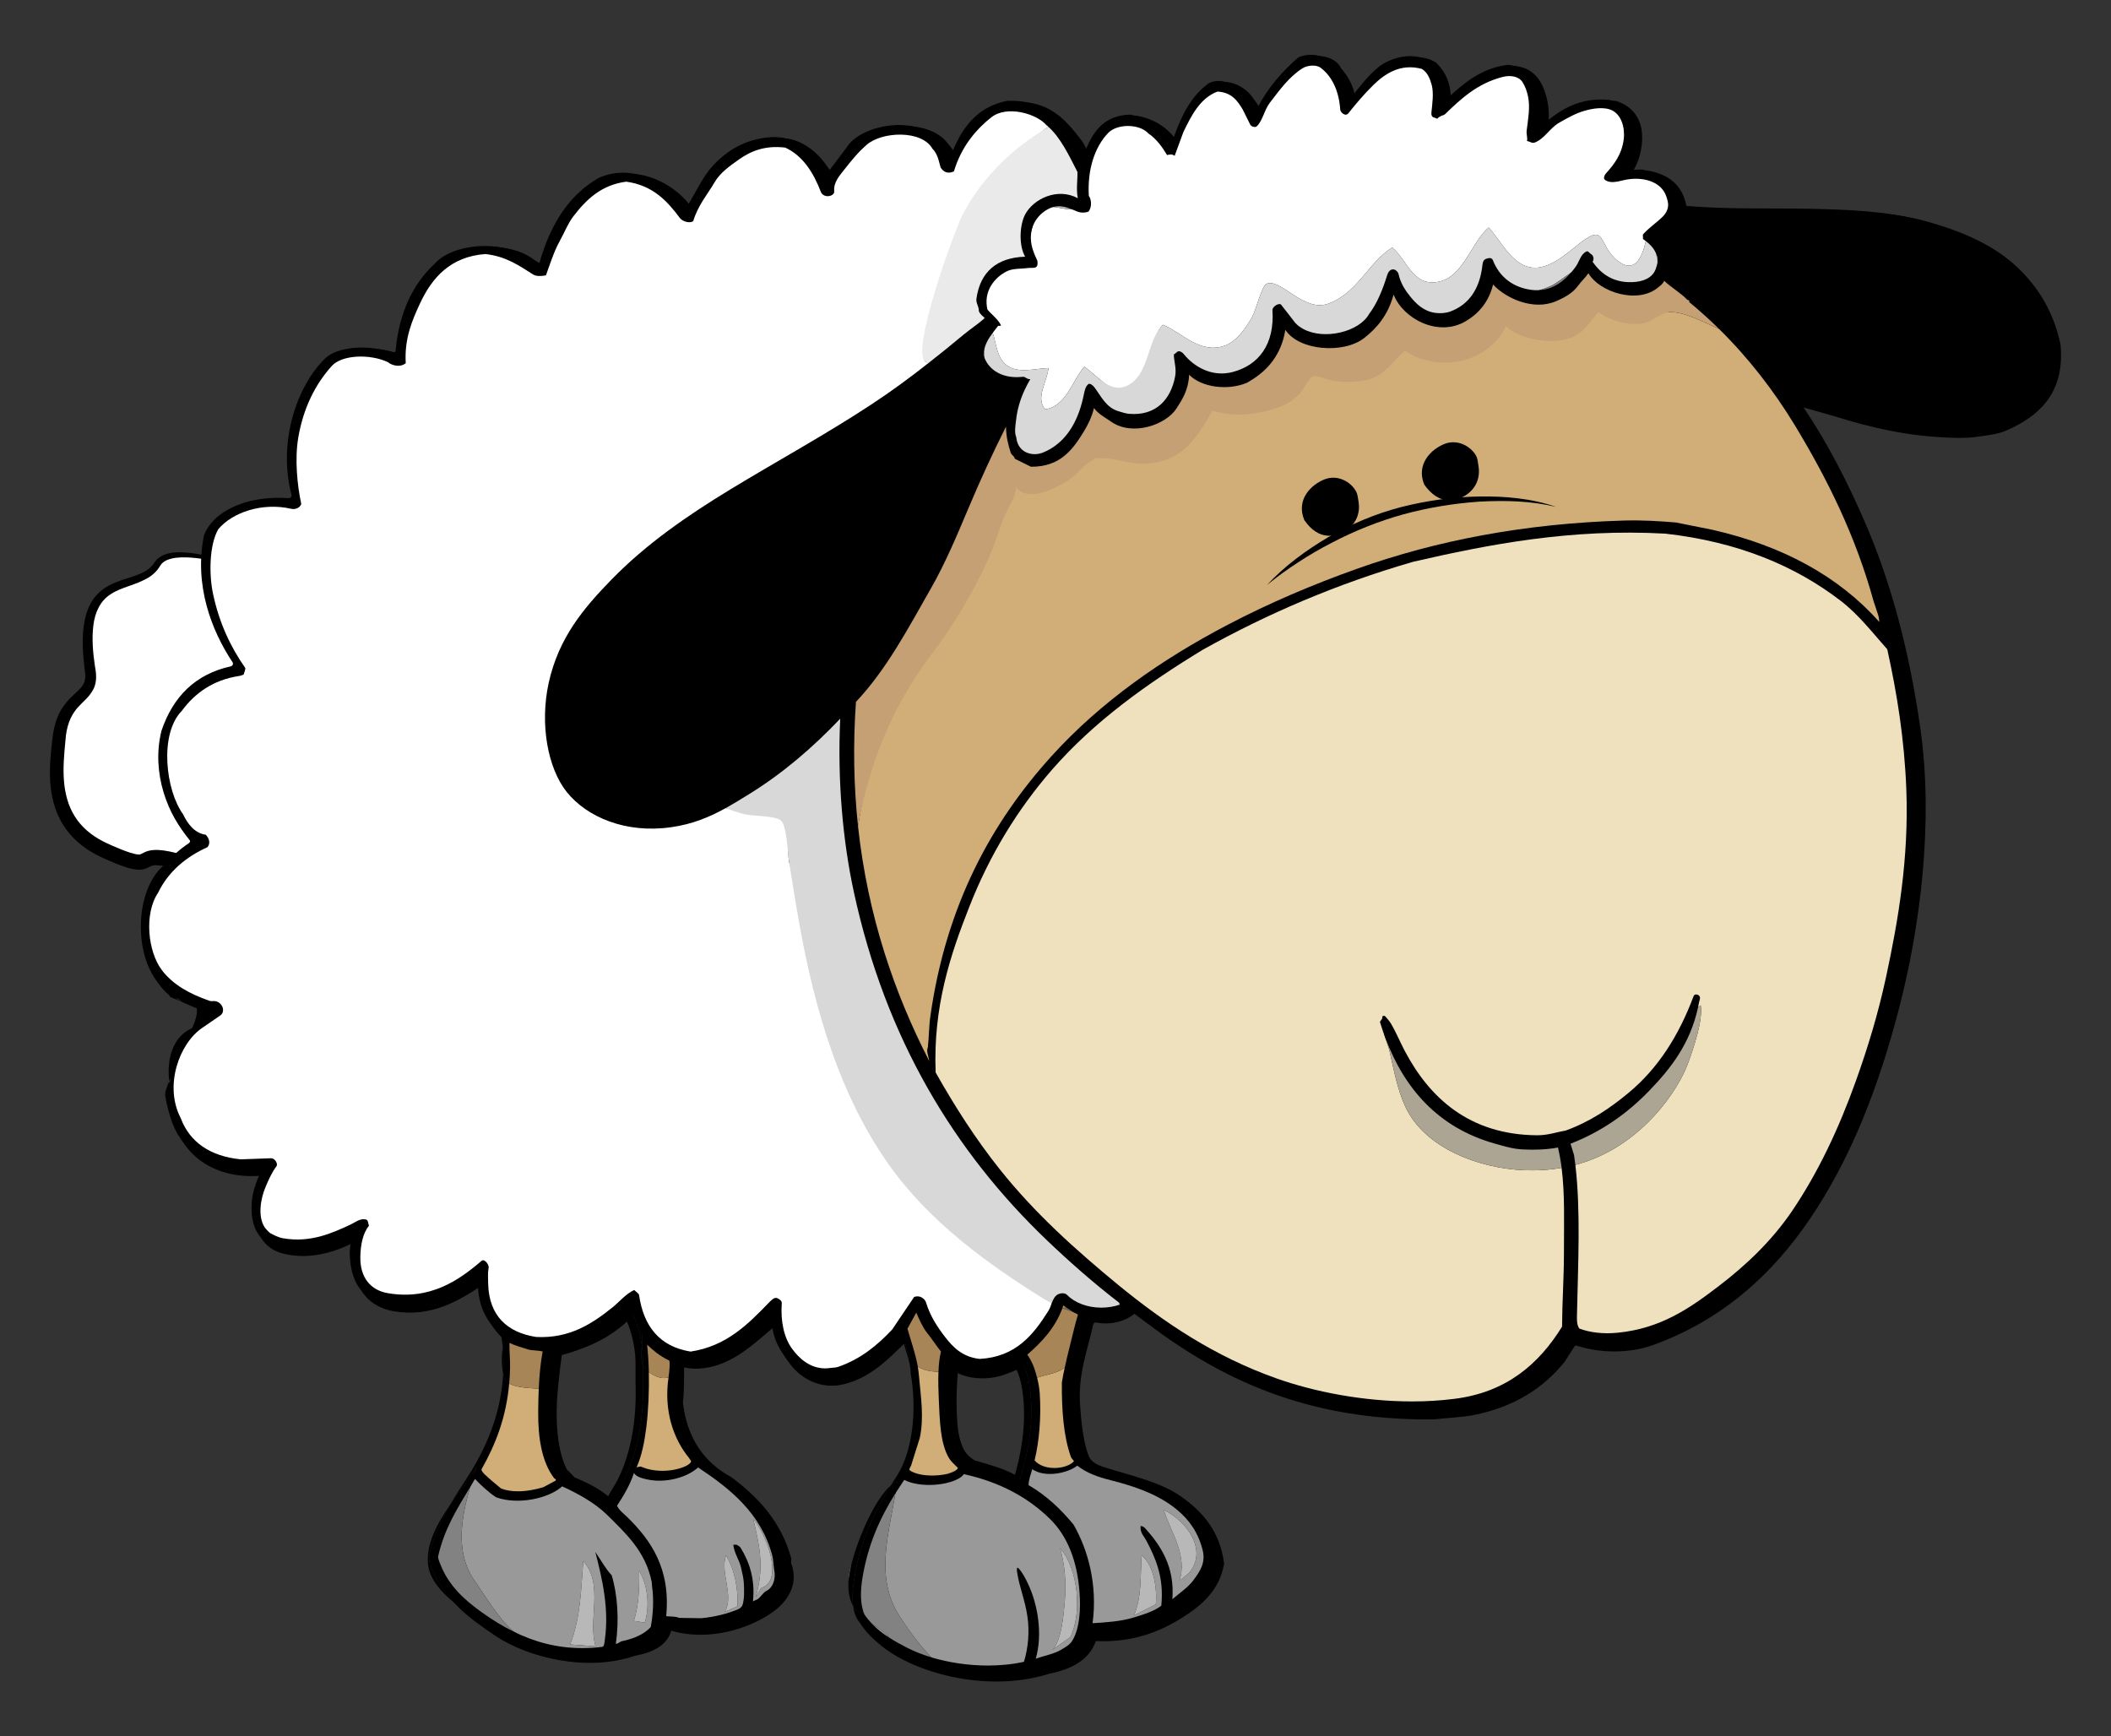<?xml version="1.0" encoding="iso-8859-1"?>
<!-- Generator: Adobe Illustrator 21.1.0, SVG Export Plug-In . SVG Version: 6.00 Build 0)  -->
<svg version="1.1" id="cupboard" xmlns="http://www.w3.org/2000/svg" xmlns:xlink="http://www.w3.org/1999/xlink" x="0px" y="0px"
	 width="270.128px" height="222.201px" viewBox="0 0 270.128 222.201" style="enable-background:new 0 0 270.128 222.201;"
	 xml:space="preserve">
<rect x="0" y="0" width="270.128" height="222.201" fill="#333333" stroke="none"/>
<g>
	<path style="fill:#FFFFFF;" d="M33.462,73.534c0,0-11.333-4.666-13.333-1.333c-2.435,4.057-10.667,0-8.573,13.649
		c0.581,3.788-3.427,2.851-3.998,8.645c-0.409,4.146-1.45,11.041,5.904,14.372c7.354,3.332,3.007-0.332,9.167,1.333
		c6.159,1.665,15.928,2.327,15.928,2.327l5.203-9.07c0,0,15.792-12.141,4.823-14.2C37.614,87.2,36.08,83.284,36.08,83.284
		L33.462,73.534z"/>
	<path d="M33.462,73.534c-1.667-0.6-3.368-1.092-5.08-1.512c-1.708-0.404-3.459-0.738-5.177-0.695
		c-0.842,0.03-1.721,0.171-2.308,0.621c-0.144,0.111-0.264,0.24-0.358,0.384c-0.092,0.149-0.228,0.38-0.392,0.578
		c-0.307,0.391-0.693,0.711-1.098,0.971c-1.652,1.005-3.471,1.227-4.835,2.128c-1.395,0.846-2.08,2.396-2.271,4.057
		c-0.204,1.665-0.056,3.403,0.196,5.115c0.144,0.804,0.348,1.982-0.189,3.015c-0.526,1.018-1.312,1.568-1.846,2.177
		c-1.138,1.162-1.608,2.664-1.726,4.349c-0.169,1.77-0.329,3.48-0.197,5.153c0.124,1.665,0.549,3.272,1.402,4.616
		c0.843,1.349,2.105,2.401,3.561,3.155c0.711,0.369,1.549,0.72,2.332,1.04c0.772,0.306,1.643,0.624,2.231,0.663
		c0.301-0.005,0.167,0.021,0.795-0.289c0.594-0.279,1.247-0.318,1.751-0.291c1.035,0.06,1.939,0.297,2.809,0.524
		c1.663,0.429,3.382,0.75,5.105,1.043c3.45,0.568,6.964,0.96,10.452,1.243l-0.889,0.475l5.279-9.025
		c0.058-0.1,0.137-0.187,0.223-0.255c2.168-1.705,4.304-3.575,6.094-5.662c0.881-1.044,1.708-2.165,2.173-3.352
		c0.229-0.59,0.346-1.193,0.254-1.715c-0.086-0.521-0.405-0.964-0.896-1.312c-1-0.723-2.39-0.897-3.804-1.237
		c-1.396-0.33-2.779-0.735-4.129-1.239c-1.348-0.503-2.67-1.1-3.903-1.862c-1.21-0.787-2.422-1.646-3.134-3.036l-0.005-0.014
		l-0.002-0.008L33.462,73.534z M33.462,73.534l2.817,9.696l-0.007-0.021c0.656,1.129,1.887,1.968,3.075,2.633
		c1.22,0.667,2.528,1.175,3.862,1.592c1.336,0.415,2.701,0.738,4.075,1.015c1.329,0.284,2.88,0.365,4.271,1.262
		c0.686,0.432,1.316,1.184,1.493,2.072c0.188,0.878,0.02,1.725-0.24,2.457c-0.539,1.478-1.409,2.689-2.315,3.835
		c-1.855,2.269-3.94,4.239-6.208,6.067l0.222-0.255l-5.126,9.114c-0.183,0.326-0.533,0.501-0.883,0.477l-0.007,0
		c-3.571-0.25-7.102-0.629-10.643-1.183c-1.769-0.279-3.533-0.619-5.294-1.09c-0.838-0.229-1.662-0.432-2.397-0.476
		c-0.375-0.019-0.633,0.01-0.846,0.109c-0.118,0.046-0.321,0.185-0.673,0.316c-0.35,0.128-0.734,0.157-1.034,0.137
		c-1.184-0.115-1.978-0.487-2.849-0.816c-0.852-0.356-1.649-0.691-2.508-1.139c-1.671-0.887-3.213-2.198-4.227-3.879
		c-1.028-1.673-1.486-3.605-1.596-5.462c-0.117-1.865,0.085-3.695,0.282-5.442c0.097-0.914,0.289-1.884,0.665-2.794
		c0.365-0.916,0.964-1.767,1.64-2.437c0.668-0.676,1.367-1.199,1.663-1.775c0.324-0.573,0.268-1.27,0.128-2.185
		c-0.213-1.789-0.331-3.618-0.057-5.469c0.144-0.921,0.401-1.854,0.877-2.711c0.474-0.855,1.196-1.593,2.025-2.084
		c1.658-1.003,3.518-1.177,4.928-1.991c0.346-0.205,0.659-0.448,0.911-0.745c0.127-0.138,0.219-0.289,0.371-0.507
		c0.16-0.219,0.358-0.405,0.573-0.553c0.884-0.58,1.865-0.633,2.769-0.629c1.831,0.055,3.572,0.494,5.277,0.993
		C30.182,72.183,31.84,72.824,33.462,73.534z"/>
</g>
<g>
	<path d="M131.022,189.475c-0.04,0.12-0.13,0.28-0.3,0.18c-1.59-0.939-3.56-1.43-5.4-1.98c-1.66-1.011-2.57-2.8-2.789-5.24
		c-0.201-2.32-0.16-5.09,0.1-7.43c0.029-0.311,0.449,0.019,0.52,0.069c2.109,1.46,5.91,1.16,7.609-0.23
		c0.111-0.09,0.341-0.21,0.461-0.011c0.64,1.051,0.93,2.671,1.07,4.101C132.652,182.695,131.952,186.426,131.022,189.475z
		 M79.331,191.355c-0.229,0.35-0.41,0.75-0.629,1.16c-1.291-1.19-2.98-2.021-4.631-2.69c-0.47-0.55-0.88-0.939-1.23-1.199
		c-1.67-2.791-1.819-7.211-1.43-11.16c0.141-1.441,0.301-2.83,0.5-4.191c3.99-0.85,6.98-2.649,9.25-5.08
		c0.78,1.44,1.291,3.311,1.45,5.05c0.13,1.34,0.03,2.7,0.07,4.011C82.852,182.966,81.612,187.876,79.331,191.355z M263.702,44.495
		c-0.011-0.1-0.021-0.359-0.041-0.449c-0.869-4.101-2.82-7.25-5.4-9.73c-2.989-2.89-7.059-4.67-11.649-5.96
		c-4.25-1.2-9.409-1.42-14.55-1.5c-5.71-0.1-10.971,0.09-16.26-0.44c-0.471-2.739-2.32-4.13-4.961-4.59l-1.879,0.061
		c0.619-1,1-2.15,1.14-3.54c0.271-2.96-1.091-4.72-3.309-5.431c-3.91-0.39-6.531,1.28-8.681,3.131c0.16-1.32,0.07-2.49-0.23-3.65
		c-0.541-2.07-1.65-3.79-4.19-3.97c-3.601,0.45-5.84,2.45-8.06,4.47c0.1-2.26-0.75-3.79-1.871-4.89c-2.17-1.38-5.279-0.46-6.829,0.8
		c-1.31,1.07-2.39,2.46-3.49,3.859c-0.2-1.76-1-2.939-1.87-3.97c-0.64-1.47-3.22-1.979-4.88-1.14c-2.101,1.82-3.941,3.89-5.33,6.58
		c-0.37-0.79-0.71-1.12-1.079-1.67c-0.881-1.29-3.07-2.61-5-1.641c-2.271,1.59-3.621,4.16-4.681,7.181
		c-1.24-1.681-2.899-2.83-5.25-3.21c-3.399,0.109-4.979,2.21-6.02,4.84c-0.379-0.67-0.6-1.24-1-1.75
		c-1.949-2.51-4.029-5.08-8.709-4.851c-3.82,0.731-5.9,3.33-7.281,6.66c-0.58-0.7-1.029-1.399-1.619-1.95
		c-3.12-2.859-10.1-1.63-11.95,1.471l-2.28,3.029c-1.189-1.91-2.6-3.54-4.83-4.3c-0.609-0.2-1.3-0.31-2-0.27
		c-3.56,0.18-6.029,1.729-7.9,3.739c-1.309,1.41-2.159,3.32-3.26,5.12c-2.06-2.89-6.729-5.6-11.209-3.63
		c-3.98,2.24-6.42,6.16-7.801,11.05c-0.34-0.29-0.859-0.47-1.27-0.79c-3.27-2.479-9.75-1.869-12.141,0.891
		c-2.75,2.58-4.549,6.25-5.029,11.22c-2.961-1.08-7.18-0.899-8.98,0.88c-3.65,3.62-6.13,10.79-4.34,17.721
		c-3.26-0.211-5.891,0.38-7.96,1.52c-1.42,0.78-2.61,1.86-3.23,3.47c-1.351,6.54,0.99,12.49,3.689,16.54
		c-4.699,1.01-7.65,4.09-9.12,8.45c-1.42,5.62,0.851,11.18,3.64,14.22c-1.149,0.76-2.299,1.801-3.189,2.84
		c-4.42,3.65-4.09,13.92,0.65,16.83c-0.451,0.36,7.166-2.044-0.311,8.131c0.851-1.158-0.59,3.27-0.33,4.869
		c0.2,1.261,0.53,2.511,0.961,3.631c1.529,4.029,5.52,6.609,11.209,6.05c-0.51,1.17-0.97,2.33-1.09,3.76
		c-0.311,3.43,1.051,5.63,3.641,6.25c3.49,0.84,6.74-0.27,9.189-1.55c-0.29,0.85-0.35,1.76-0.279,2.71
		c0.239,3.46,2.01,5.66,5.229,6.21c4.659,0.779,8.159-1.27,11.12-3.24c0.02,3.22,1.209,5.2,2.859,6.78
		c0.131,0.109,0.19,0.29,0.211,0.47c0.989,7.44-1.621,13.37-4.511,17.78c-1.851,2.819-3.649,5.64-4.659,9.33
		c-0.17,0.609-0.181,1.26,0.02,1.859c1.4,4.03,4.619,6.311,7.91,8.54c4.14,2.79,11.729,4.681,17.859,2.561
		c2.18-0.38,4.1-1.28,4.66-3.21c4.82,1.409,9.91-0.261,12.82-2.271c1.74-1.18,3.65-3.42,2.5-6.42c-0.04-0.109,0.09-0.359,0.02-0.59
		c-1.279-4.66-4.209-7.811-7.68-10.38c-3.391-1.84-5.63-4.89-6.17-9.5c0.15-1.37,0.15-2.94,0.15-4.53c1.75,0.4,3.6,0,4.91-0.53
		c2.68-1.1,4.609-3,6.719-4.77c0.141,2.149,1.011,3.64,1.99,4.94c1.35,1.779,3.92,3.31,7.041,2.459
		c3.34-0.92,5.449-3.149,7.719-5.35c0.281,1.59,1.011,2.891,1.041,4.61c0.81,4.59,0.24,9.79-1.74,12.83
		c-2.62,4.05-5.01,8.489-5.66,14.59c-0.17,1.61,0,3.22,0.73,4.28c0.67,0.979,1.549,1.81,2.469,2.55
		c4.621,3.739,13.98,6.01,21.531,3.58c2.85-0.57,5.069-1.74,5.939-4.17c4.63,0.21,8.13-1.16,10.95-2.931
		c2.59-1.62,4.909-3.58,5.46-7.01c-0.561-4.189-2.78-6.62-5.471-8.53c-2.609-1.859-6.319-2.67-9.76-3.739
		c-0.89-0.28-1.8-0.65-2.129-1.551c-0.681-1.84-0.91-4.229-1.07-6.41c-0.291-3.89,0.959-7.109,1.68-10.329
		c0.061-0.24,0.26-0.29,0.4-0.261c1.949,0.381,3.84-0.239,4.869-1.119l1.51,1.119c9.261,7.03,20.361,12.601,36.84,12.391
		c1.711-0.2,3.591-0.25,5.16-0.57c5.041-1.02,8.81-3.39,11.541-6.79l1.299-2.019c0.07-0.11,0.211-0.07,0.391-0.011
		c3.02,0.96,6.68,0.931,9.57-0.1c8.811-3.17,15.25-8.96,20.13-16.16c5.2-7.65,8.8-16.84,11.441-27.08
		c2.64-10.25,4.42-23.55,2.689-35.72c-1.37-9.601-3.641-18.34-6.98-26.101c-2.299-5.35-4.899-10.399-7.959-14.939l4.039,1.15
		c4.51,1.409,9.27,2.559,15.051,2.729c0.85,0.021,1.949,0.03,2.82-0.09c1.51-0.22,2.879-0.33,4.039-0.84
		C260.741,53.335,264.122,50.495,263.702,44.495z"/>
	<path style="fill:none;stroke:#000000;stroke-width:0.698;stroke-linecap:round;stroke-linejoin:round;" d="M130.022,189.475
		c-0.04,0.12-0.13,0.28-0.3,0.18c-1.59-0.939-3.56-1.43-5.4-1.98c-1.66-1.011-2.57-2.8-2.789-5.24c-0.201-2.32-0.16-5.09,0.1-7.43
		c0.029-0.311,0.449,0.019,0.52,0.069c2.109,1.46,5.91,1.16,7.609-0.23c0.111-0.09,0.341-0.21,0.461-0.011
		c0.64,1.051,0.93,2.671,1.07,4.101C131.652,182.695,130.952,186.426,130.022,189.475z M78.331,191.355
		c-0.229,0.35-0.41,0.75-0.629,1.16c-1.291-1.19-2.98-2.021-4.631-2.69c-0.47-0.55-0.88-0.939-1.23-1.199
		c-1.67-2.791-1.819-7.211-1.43-11.16c0.141-1.441,0.301-2.83,0.5-4.191c3.99-0.85,6.98-2.649,9.25-5.08
		c0.78,1.44,1.291,3.311,1.45,5.05c0.13,1.34,0.03,2.7,0.07,4.011C81.852,182.966,80.612,187.876,78.331,191.355z"/>
	<path d="M202.828,34.058c-0.08,0-0.15,0.021-0.23,0.03c0.159-0.28,0.31-0.58,0.449-0.9c0.16,0.381,0.37,0.74,0.61,1.08
		C203.388,34.129,203.109,34.038,202.828,34.058z M190.769,34.739c0.069,0.069,0.129,0.129,0.189,0.18
		c-0.13,0.1-0.24,0.21-0.34,0.32C190.668,35.079,190.728,34.909,190.769,34.739z M193.398,37.038
		c-0.449-0.279-0.799-0.68-1.149-1.069c1.09,0.75,2.271,1.26,3.46,1.479c-0.21,0.03-0.4,0.051-0.6,0.051
		C194.519,37.499,193.939,37.368,193.398,37.038z M189.308,37.698c-0.09,0.141-0.189,0.271-0.3,0.4
		c-0.11,0.12-0.239,0.25-0.39,0.391C188.859,38.239,189.088,37.978,189.308,37.698z M177.849,36.788
		c0.199-0.289,0.399-0.569,0.6-0.829c0.42,1.26,1.02,2.25,1.72,2.979C179.239,38.188,178.418,37.379,177.849,36.788z
		 M181.939,40.159c1.52,0.64,3.23,0.489,4.77-0.28c-0.8,0.489-1.63,0.88-2.21,0.97c-0.11,0.01-0.229,0.019-0.34,0.019
		C183.468,40.868,182.708,40.589,181.939,40.159z M218.718,40.358c-0.91-0.71-1.29-1.8-1.97-2.63c-0.02-0.03-0.05-0.05-0.07-0.08
		c1.44,1.32,2.86,2.78,3.99,3.811C220.099,41.028,219.258,40.778,218.718,40.358z M177.489,37.308c-0.931,2.4-2.12,4.55-4.72,5.32
		c-0.03,0.01-0.061,0.019-0.091,0.019C174.808,41.598,176.138,39.329,177.489,37.308z M125.769,42.018
		c-0.11,0.061-0.211,0.13-0.32,0.2c0.16-0.181,0.279-0.351,0.35-0.5c0.13-0.26,0.16-0.58,0.141-0.95
		c0.029-0.029,0.06-0.05,0.09-0.08c-0.03-0.02-0.061-0.04-0.09-0.07c-0.061-1.01-0.381-2.299,0.029-3.379
		c0.811-2.141,1.471-2.23,3.481-2.971c2.42-0.91,1.66-0.67,2.16-2.85c0.33-1.46,0.42-3.59,1.809-4.62c0.4-0.29,0.87-0.351,1.36-0.31
		c-0.101,0.02-0.2,0.06-0.301,0.1c-1.619,0.67-2.949,2.39-2.47,4.79c0.15,0.69,0.431,1.34,0.72,1.95c0.051,0.1,0.061,0.5,0,0.649
		c-0.16,0.431-0.72,0.261-1.1,0.31c-0.91,0.131-1.98,0.041-2.73,0.4c-1.68,0.811-3.09,2.631-2.539,4.93
		c0.6,0.711,1.35,1.211,1.74,2.03c-0.181,0.091-0.371,0.04-0.371,0.04c-0.229,0.301-0.47,0.6-0.699,0.91
		c-0.021-0.07-0.051-0.13-0.07-0.19l0.7-0.931c-0.7,0.13-1.33,0.601-1.82,1.24C125.818,42.489,125.798,42.249,125.769,42.018z
		 M168.118,43.108c-1.18-0.25-2.44-2.02-3.721-1.75c-0.17,0.04-0.33,0.131-0.47,0.25c0.011-0.609-0.05-1.25-0.17-1.93
		c0.74,0.72,1.57,1.46,2.46,2.07c0.17,0.13,0.36,0.25,0.551,0.35c0.899,0.54,1.859,0.939,2.85,1.07c-0.2,0.02-0.391,0.02-0.58,0.02
		C168.698,43.188,168.378,43.169,168.118,43.108z M151.078,46.788c-0.04-0.109-0.08-0.219-0.13-0.34
		c0.16,0.131,0.32,0.25,0.49,0.371C151.318,46.808,151.198,46.788,151.078,46.788z M155.439,48.478c0.819,0.13,1.64,0.13,2.42,0.03
		c-0.4,0.16-0.78,0.23-1.141,0.23C156.279,48.739,155.859,48.638,155.439,48.478z M130.189,48.959c-1.541,0-2.52-0.25-3.15-0.7
		c1.15,0.25,2.49,0.05,3.56,0.42c-0.141,0.16-0.27,0.33-0.4,0.52C130.198,49.118,130.189,49.038,130.189,48.959z M145.148,53.579
		c1.66-0.16,3.291-0.83,4.461-1.86c-0.45,0.75-1.17,1.351-2.42,1.729c-0.45,0.131-0.871,0.19-1.28,0.19
		C145.648,53.638,145.398,53.618,145.148,53.579z M139.048,50.388c0.221,0.46,0.48,0.88,0.77,1.229
		c-0.579,3.271-2.76,6.051-5.609,6.971C136.888,57.499,138.248,52.518,139.048,50.388z M129.788,58.499
		c-0.02-0.03-0.04-0.061-0.07-0.09c-0.029-0.391-0.229-0.81-0.21-1.17l-0.14-0.99c0.38,0.77,0.949,1.439,1.779,1.93
		c0.86,0.51,1.631,0.68,2.33,0.6c-0.43,0.08-0.879,0.131-1.33,0.131C131.388,58.909,130.599,58.778,129.788,58.499z M122.448,64.118
		c1.27-2.899,2.72-5.709,4.57-8.209c0.539-0.73,1.22-1.681,1.819-2.7c-0.02,0.17-0.02,0.35-0.02,0.52
		c-1.67,1.521-2.76,4.32-3.84,6.32c-1.189,2.2-2.3,4.42-3.5,6.62c-0.119,0.229-0.25,0.46-0.369,0.689
		C121.558,66.288,121.998,65.198,122.448,64.118z M108.668,88.629c-0.2,0.36-0.36,0.71-0.46,1.06c-0.07,0.21-0.109,0.43-0.141,0.66
		c-1.159,1.46-2.829,2.65-4.479,3.77C105.368,92.358,107.068,90.509,108.668,88.629z M108.048,92.278
		c0.061,1.051,0.2,2.131,0.16,3.021c-0.02,0.399-0.03,0.79-0.05,1.18C108.048,95.118,107.958,93.608,108.048,92.278z
		 M72.529,101.358c-2.461-3.08-3.461-8.72-2.32-13.949c1.28-5.851,4.55-9.65,8.03-13.23c4.42-4.54,9.68-8.18,15.22-11.55
		c6.02-3.66,12.25-7.05,18.04-10.87c2.58-1.689,5.04-3.51,7.44-5.4h0.8c0.689-0.479,2.409-1.52,3.86-2.57
		c-0.32,0.36-0.601,0.73-0.83,1.11l-0.16,0.14c-3.12,2.57-6.25,5.091-9.681,7.36c-4.21,2.771-8.5,5.521-12.97,8.04
		c-4.85,2.73-9.561,5.61-13.9,8.86c-3.709,2.8-7.069,6.02-10.02,9.62c-3.05,3.75-5.641,9.71-4.311,16.529
		c0.49,2.481,1.601,4.42,3.2,5.871c-0.68-0.141-1.34-0.301-1.97-0.5l5.35,3.489c1.37-0.01,2.66,0.521,4.01,0.53
		c1.61,0,3.181-0.49,4.801-0.94c1.82-0.51,3.82-1.01,5.69-1.7c-0.27,0.24-0.539,0.481-0.8,0.73c0.24,0.18,0.54,0.34,0.86,0.48
		c-2.019,1.119-4.21,2.06-6.99,2.449c-0.859,0.12-1.689,0.18-2.51,0.18C78.668,106.038,74.728,104.108,72.529,101.358z
		 M182.439,139.938c-1.91-2.08-4.2-6.07-4.75-8.68l-0.69-0.18c-0.05,0.59,0.08,1.149,0.26,1.709c-0.239-0.649-0.47-1.329-0.68-2.02
		l0.31-0.449c-0.1-0.311,0.221-0.431,0.4-0.23c0.21,0.24,0.52,0.59,0.7,0.89c0.689,1.17,1.189,2.42,1.8,3.56
		c3.12,5.891,8.189,10.69,16.92,10.74c1.41,0,2.45-0.399,3.66-0.609c3.14-1.141,5.699-2.881,8.05-4.84
		c3.76-3.12,6.42-7.32,8.3-12.351c0.12-0.31,0.521-0.26,0.71-0.05c0.23,0.23,0.04,0.55-0.02,0.87c-0.03,0.2-0.07,0.399-0.12,0.6
		c-1.35,1.11-2.37,3.2-3.24,4.65c-1.4,2.34-2.57,3.899-4.59,5.739c-3.55,3.211-7.17,6.431-12.23,6.631
		c-0.23,0.01-0.459,0.01-0.689,0.01C191.349,145.929,185.968,143.788,182.439,139.938z M138.878,168.329
		c0.15,0.039,0.3,0.069,0.45,0.1c-0.07,0.01-0.13,0.03-0.2,0.061c-0.05,0.029-0.09,0.06-0.13,0.1
		C138.958,168.499,138.918,168.409,138.878,168.329z M180.828,71.888c-9.82,2.84-18.69,6.67-26.89,11.24
		c-7.181,4.37-13.92,9.17-19.33,15.38c-4.36,5.02-7.971,10.85-10.62,17.65c-2.351,5.97-4.601,12.649-4.261,21.08
		c2.461,4.369,5.16,8.58,8.25,12.449c4.4,5.521,9.631,10.23,15.101,14.73c5.89,4.82,12.34,9.18,20.31,11.99
		c6.2,2.189,14.77,3.6,22.711,2.6c6.649-0.82,10.829-4.45,13.789-9.24c0.02-3.3,0.24-6.23,0.24-9.56c0-3.74,0.13-7.4-0.3-10.761
		c0.6-0.1,1.18-0.23,1.76-0.379c0.7,5.92,0.34,12.699,0.21,19.09c-0.02,0.649-0.05,1.379,0.301,1.859
		c1.369,0.51,3.069,0.71,4.89,0.53c5.559-0.54,9.29-3.181,12.87-5.91c3.58-2.73,6.84-5.83,9.42-9.61
		c3.359-4.949,6.029-10.609,8.23-16.77c1.5-4.2,2.81-8.471,3.841-13.25c1.56-7.26,2.92-15.141,2.59-23.98
		c-0.25-6.449-1.19-12.3-2.44-17.939c-1.851-2.08-3.64-4.42-5.94-6.19c-5.819-4.479-13.14-7.56-22.459-8.61
		c-1.58-0.09-3.141-0.129-4.671-0.129C198.318,68.159,189.269,69.938,180.828,71.888z M146.128,168.509
		c-0.01-0.02-0.019-0.03-0.04-0.04l-1.489-1.101c-0.02-0.02-0.051-0.039-0.08-0.049c-0.141-0.181-0.33-0.36-0.4-0.58
		c-0.561-1.83-3.9-3.341-5.29-4.65c-2.61-2.44-5.011-5.11-7.45-7.67c-5.6-5.91-9.62-12.27-13.96-19.15
		c-2.31-3.65-3.12-6.96-4.66-10.88c-1.51-3.88-3.06-7.46-3.26-11.649c-0.06-1.141-0.149-2.28-0.24-3.42
		c0.14-1.221,0.32-2.44,0.53-3.641c1.24,11.53,4.68,21.48,9.13,30.12c-0.14-0.771-0.399-1.28-0.19-1.79
		c0.15-1.28,0.141-2.689,0.32-3.939c2.01-14.27,7.86-24.891,15.551-33.36c6.25-6.88,14.02-12.33,22.579-16.8
		c5.22-2.73,10.78-5.11,16.561-7.16c10.01-3.551,21.26-5.771,34.14-6.141c2.3-0.06,4.4,0.07,6.58,0.25l4.689,0.94
		c8.99,2.05,16.17,5.97,21.341,11.8c-0.04-0.29-0.061-0.59-0.14-0.85l-0.61-1.851c-2.33-8.42-5.9-15.569-9.99-22.35
		c-2.79-4.61-6.04-8.78-9.8-12.48c0.479,0.209,0.93,0.379,1.34,0.5c-0.01-0.341-0.13-0.601-0.311-0.83
		c2.82,2.72,4.101,6.89,7.42,9.049c0.41,0.261,0.871,0.471,1.36,0.65c-0.05,0.061-0.09,0.141-0.09,0.221c0,0.09,0.03,0.16,0.08,0.22
		c3.04,4.51,5.62,9.54,7.91,14.87c3.33,7.699,5.58,16.399,6.95,25.949l0,0c0,0.041,0.01,0.08,0.019,0.11
		c1.71,12.08-0.06,25.33-2.689,35.53c-2.631,10.199-6.211,19.34-11.36,26.939c-0.021,0.021-0.04,0.051-0.05,0.07
		c-4.86,7.13-11.23,12.86-19.94,15.99c-2.81,1-6.41,1.04-9.35,0.1l0,0l0,0v-0.01h-0.011c-0.08-0.02-0.18-0.061-0.31-0.07
		c-0.12-0.01-0.36,0.051-0.47,0.23l-1.29,2.01c-2.69,3.34-6.351,5.65-11.33,6.65c-1.521,0.309-3.39,0.369-5.12,0.559l0,0
		c-0.27,0.011-0.54,0.011-0.811,0.011C165.978,180.819,155.198,175.368,146.128,168.509z M117.609,176.219
		c0.229,2.64,0.64,5.12,0.1,7.76l-1.12,3.56c-0.069,0.211-0.39,0.511-0.09,0.681c0.88,0.521,2.229,0.68,3.64,0.56
		c0.49-0.06,0.99-0.09,1.57-0.33c0.24-0.09,0.73-0.27,0.87-0.6c-0.42-0.43-0.87-0.8-1.16-1.29c-1.11-1.89-1.16-4.729-1.29-7.55
		c-0.04-1.03-0.09-2.27-0.04-3.471c0.38,0,0.8-0.01,1.261-0.049c-0.301-2.051-1.08-2.82-2.031-4.681
		c-0.68-1.35-0.64-2.97-1.719-4.08c-0.481,0.12-0.86,0.431-1.121,0.89l-0.93,2.791c0.35,2.23,0.78,3.68,1.891,4.449
		C117.508,175.299,117.568,175.749,117.609,176.219z M78.958,192.688c0.27,0.6,0.92,1.061,1.35,1.49
		c2.94,2.91,5.53,6.48,4.94,12.641c0.59,0.079,1.12-0.011,1.64,0.219l2.86,0.041c1.71-0.17,3.2-0.541,4.61-1.101
		c0.319-0.13,0.58-0.34,0.67-0.64c0.229-0.75,0.199-1.74,0.16-2.66c-0.03-0.72-0.211-1.391-0.36-2.061
		c-0.24-1.049-0.851-1.799-1-2.93c0.12,0,0.41-0.04,0.479,0.01c0.16,0.09,0.381,0.23,0.48,0.4c1.07,1.73,1.87,3.98,1.561,6.83
		c0.239-0.141,0.51-0.2,0.689-0.35c0.359-0.291,0.6-0.771,1.061-1.01c0.76-0.371,1.219-1.451,0.969-2.69
		c-0.109-0.63-0.1-1.271-0.26-1.88c-1.459-5.36-5.359-8.48-9.479-11.211c-1.41,1.301-4.24,2.08-6.67,1.5
		c-0.601-0.149-1.19-0.289-1.54-0.779C80.599,190.069,79.818,191.358,78.958,192.688z M131.618,190.049
		c2.35,1.37,4.15,3.11,5.76,5.06c1.83,3.19,3.09,7.65,2.43,12.61c1.771-0.101,3.66-0.24,5.23-0.72c1.32-0.4,2.7-0.83,3.561-1.521
		c0.379-3.659-0.761-6.149-1.931-8.36c-0.271-0.51-0.79-0.959-0.72-1.789c0.01-0.131,0.439,0.06,0.57,0.22
		c1.979,2.2,3.819,4.899,3.5,9.1c1.01-0.86,2.049-1.53,2.75-2.51c0.67-0.93,1.539-2.06,1.14-3.7c-0.56-2.32-1.75-3.96-3.3-5.24
		c-2.24-1.859-5.2-2.959-8.5-3.779c-1.58-0.4-3.03-0.9-4.26-1.86c-1.23,0.98-4.16,1.58-5.761,0.45
		C131.928,188.598,131.618,189.368,131.618,190.049z M112.218,209.848L112.218,209.848L112.218,209.848
		c-0.91-0.73-1.76-1.54-2.41-2.48l0,0l0,0c-0.33-0.479-0.55-1.129-0.649-1.859c0.569,1.029,1.47,1.65,2.42,2.279
		c0.66,0.69,1.43,1.281,2.26,1.811c0.38,0.42,0.729,0.93,1.011,1.54l6.519,2.56c-0.69-0.289-1.43-0.869-2.17-1.6
		c3.55,1.061,7.96,1.43,11.83,0.561c0.55-1.82,0.73-3.851,0.439-5.82c-0.3-2.08-1.05-3.811-1.32-5.66
		c-0.02-0.15-0.109-0.8,0.211-0.46c0.529,0.59,0.89,1.31,1.269,2.13c1.13,2.46,1.83,6.221,0.91,9.42c1.109-0.41,2.359-0.6,3.29-1.18
		c0.53-0.32,1.08-0.61,1.399-1.15c0.931-1.559,1.08-3.939,0.91-6.189c-0.289-3.98-1.539-7.18-3.779-9.37
		c-2.801-2.75-6.391-4.71-11-5.73c-0.03-0.01-0.271,0.3-0.37,0.36c-1.61,1.15-5.32,1.4-7.28,0.37c-0.38,0.569-0.76,1.14-1.13,1.72
		c0.09-0.529,0.17-1.05,0.229-1.57c-0.26,0.11-0.529,0.301-0.8,0.541c0.24-0.4,0.49-0.791,0.74-1.171v-0.01v0.01
		c2.04-3.17,2.601-8.39,1.8-13.05c-0.04-1.79-0.779-3.109-1.04-4.6c-0.01-0.191-0.17-0.34-0.35-0.34c-0.101,0-0.19,0.05-0.261,0.109
		c-2.27,2.21-4.33,4.37-7.56,5.25c-2.94,0.811-5.35-0.63-6.649-2.31c-0.011-0.021-0.021-0.03-0.03-0.04
		c-0.95-1.27-1.771-2.68-1.91-4.73l0,0c-0.01-0.189-0.16-0.33-0.34-0.33c-0.101,0-0.19,0.04-0.25,0.11
		c-2.12,1.78-4.021,3.62-6.601,4.68c-1.26,0.52-3.05,0.9-4.699,0.52l0,0c-0.03,0-0.051-0.01-0.08-0.01c-0.03,0-0.051,0.01-0.08,0.01
		l-4.66-4.221c0.189,0.77,0.16,1.53,0.1,2.25c-0.22-1.619-0.71-3.3-1.439-4.64l0,0c-0.061-0.11-0.17-0.19-0.311-0.19
		c-0.109,0-0.199,0.051-0.26,0.131c-2.21,2.359-5.13,4.109-9.04,4.949c-0.16,0.02-0.29,0.17-0.29,0.34c0,0.011,0,0.011,0,0.02
		c-0.189,1.33-0.35,2.67-0.49,4.08c-0.01,0.03-0.02,0.06-0.02,0.101c0,0.01,0,0.02,0,0.039c-0.38,3.961-0.24,8.4,1.49,11.301l0,0
		c0.02,0.039,0.06,0.08,0.1,0.1v0.01c0.311,0.221,0.71,0.6,1.16,1.131l0,0c0.029,0.039,0.08,0.079,0.13,0.1l0,0
		c1.63,0.66,3.28,1.47,4.51,2.609c0.07,0.07,0.15,0.12,0.25,0.12c0.14,0,0.261-0.079,0.311-0.189h0.01
		c0.21-0.431,0.39-0.811,0.61-1.14c2.33-3.561,3.58-8.531,3.399-14.301l0,0l0,0c-0.02-0.689,0-1.39,0-2.109
		c0.14,0.319,0.36,0.609,0.69,0.869c0.029,0.021,0.05,0.041,0.08,0.051c0.05,2.399-0.061,4.899-0.32,7.039
		c-0.24,1.94-0.59,3.65-1.24,5.141c0.2,0.02,0.4-0.15,0.6-0.06c1.41,0.631,3.4,0.67,4.9,0.211c0.54-0.17,1.051-0.36,1.391-0.73
		c0.17-0.18-0.01-0.359-0.09-0.439l-0.07-0.131c-1.99-2.41-3.29-6.029-2.65-10.35c0.34-0.12,0.641-0.35,0.88-0.68
		c-0.01,1.18-0.03,2.33-0.14,3.359c-0.01,0.03-0.01,0.061-0.01,0.1c0,0.041,0,0.07,0.01,0.11c0.561,4.65,2.859,7.8,6.3,9.681
		c0.011,0,0.011,0.01,0.021,0.01c3.43,2.54,6.279,5.62,7.529,10.17c0.04,0.07-0.039,0.16-0.029,0.43c0,0.021,0,0.051,0,0.07
		c0,0.061,0.01,0.109,0.039,0.16c1.021,2.74-0.689,4.79-2.35,5.949c-0.02,0.011-0.04,0.03-0.06,0.051
		c-2.841,1.939-7.811,3.55-12.46,2.21c-0.04-0.021-0.09-0.03-0.141-0.03c-0.17,0-0.31,0.13-0.34,0.29
		c-0.52,1.69-2.23,2.54-4.34,2.92c-0.03,0.011-0.07,0.011-0.1,0.021l0,0c-5.961,2.08-13.48,0.22-17.53-2.51
		c-0.011-0.011-0.03-0.02-0.04-0.02c-1.29-0.88-2.561-1.75-3.7-2.73c1.67,1.18,3.49,2.09,4.79,2.52l2.51,0.91
		c0.26,0.14,0.51,0.229,0.75,0.26l-0.75-0.26c-0.21-0.12-0.42-0.271-0.64-0.441c3.101,1.521,6.8,2.5,11.319,1.941
		c0.25-0.03,0.291-0.58,0.33-0.93c0.551-3.921-0.31-7.69-1.22-11.211c0.8,1.15,1.311,2.16,2.091,2.971
		c0.75,2.439,0.979,5.77,0.529,8.789c0.301-0.02,0.54-0.289,0.77-0.34c1.641-0.34,2.94-0.959,3.701-1.819
		c0.319-1.671,0.399-3.61,0.18-5.11c-0.021-0.14-0.04-0.55-0.061-0.689c-0.789-3.891-3.31-6.181-5.689-8.541
		c-1.59-1.549-3.65-2.689-5.76-3.659c-1.771,1.59-5.74,2.399-8.471,1.39c-0.949-0.63-1.869-1.48-2.689-2.34
		c-0.211,0.359-0.42,0.71-0.62,1.05c0.26-0.91,0.55-1.809,0.83-2.67c-0.841,1.479-2.181,3.16-3.4,4.94
		c0.64-1.11,1.33-2.181,2.04-3.25c0.01-0.021,0.02-0.041,0.03-0.051c2.3-3.52,4.44-8.02,4.729-13.47
		c0.09,0.42,0.221,0.761,0.4,0.941c0.109,0.109,0.23,0.21,0.37,0.289c-0.39,4.381-1.75,7.811-3.53,10.961
		c-0.09,0.17,0.24,0.539,0.45,0.729c0.66,0.62,1.35,1.181,2.03,1.75c1.68,0.65,3.8,0.32,5.41-0.159l1.529-0.82
		c0.18-0.12,0.02-0.26-0.08-0.29l-0.08-0.07c-1.529-2.03-2.05-5.06-2.02-8.47c0.01-1,0.029-1.99,0.07-2.96
		c0.369,0.03,0.699,0.06,0.959,0.12c-0.049-1.66-0.39-4.17,0.271-5.561l-5.58-0.689c-0.11,0.08-0.2,0.369-0.26,0.779
		c-0.04-0.35-0.07-0.71-0.12-1.07h-0.01h0.01c-0.04-0.209-0.1-0.48-0.32-0.68l0,0l0,0c-1.6-1.539-2.72-3.399-2.75-6.52
		c0-0.19-0.16-0.35-0.35-0.35c-0.08,0-0.16,0.029-0.221,0.08c-2.939,1.949-6.31,3.909-10.789,3.17
		c-0.03-0.011-0.061-0.021-0.101-0.021c-3.05-0.56-4.63-2.53-4.89-5.88h-0.01h0.01c-0.08-0.91-0.01-1.77,0.25-2.551
		c0.02-0.039,0.02-0.079,0.02-0.129c0-0.19-0.149-0.351-0.35-0.351c-0.061,0-0.13,0.021-0.18,0.06c-2.4,1.25-5.561,2.311-8.92,1.5
		l0,0l0,0c-2.41-0.6-3.65-2.539-3.381-5.879l0,0l0,0c0.131-1.371,0.57-2.48,1.07-3.65l0,0c0.02-0.051,0.03-0.1,0.03-0.15
		c0-0.189-0.15-0.34-0.351-0.34c-0.01,0-0.029,0-0.039,0l0,0c-5.551,0.54-9.33-1.93-10.84-5.79c0-0.03-0.011-0.059-0.031-0.08
		c-0.399-1.08-0.719-2.29-0.92-3.52v0.01v-0.01c-0.25-1.54,4.591-9.261,5.5-10.53l-4.959-2.16c0.06-0.06,0.026-0.305,0.109-0.25
		c3.33,2.183-0.09-0.26-0.21-0.32c-2.191-1.359-3.441-4.539-3.55-7.83c-0.13-3.299,0.89-6.67,2.939-8.39
		c0.03-0.02,0.061-0.04,0.08-0.06l0,0c0.87-1.021,2.01-2.04,3.12-2.771v-0.01c0.101-0.059,0.16-0.17,0.16-0.29
		c0-0.09-0.04-0.17-0.09-0.23v-0.01c-2.71-2.939-4.931-8.38-3.58-13.84c0-0.01,0.01-0.02,0.01-0.029l0,0
		c1.45-4.271,4.28-7.221,8.87-8.221v-0.01c0.16-0.03,0.27-0.17,0.27-0.33c0-0.08-0.02-0.141-0.06-0.2l0,0
		c-2.659-3.979-4.95-9.84-3.649-16.22c0.58-1.51,1.689-2.52,3.059-3.29c0,0,0.01,0,0.021-0.01c1.989-1.091,4.56-1.671,7.76-1.46l0,0
		c0.01,0,0.01,0,0.019,0c0.191,0,0.35-0.15,0.35-0.351c0-0.05-0.01-0.1-0.029-0.14c-1.73-6.76,0.71-13.8,4.24-17.311
		c0.02-0.02,0.039-0.039,0.06-0.06c1.601-1.59,5.69-1.809,8.53-0.79c0.05,0.03,0.109,0.05,0.17,0.05c0.189,0,0.35-0.159,0.35-0.35
		c0-0.021,0-0.03,0-0.04c0.48-4.86,2.24-8.42,4.91-10.93l0,0c0.01,0,0.02-0.01,0.03-0.021l0,0l0,0c0-0.01,0-0.01,0.01-0.01
		c2.19-2.59,8.58-3.21,11.64-0.84l0,0c0,0.01,0.011,0.01,0.011,0.01s0,0,0.01,0c0,0.01,0.01,0.01,0.01,0.021
		c0.46,0.33,0.95,0.51,1.22,0.729c0.061,0.069,0.15,0.11,0.25,0.11c0.181,0,0.34-0.141,0.351-0.311
		c1.36-4.81,3.739-8.59,7.59-10.779v0.01c4.24-1.891,8.78,0.71,10.771,3.49c0.06,0.1,0.17,0.17,0.289,0.17
		c0.131,0,0.25-0.07,0.311-0.17l0,0c1.109-1.83,1.95-3.711,3.21-5.06l0,0l0,0c1.84-1.96,4.21-3.46,7.67-3.641l0,0l0,0
		c0.649-0.02,1.29,0.08,1.86,0.261c0,0.01,0.01,0.01,0.01,0.01c2.12,0.72,3.47,2.271,4.64,4.14h0.011
		c0.06,0.101,0.16,0.17,0.279,0.17c0.141,0,0.25-0.08,0.311-0.18l2.24-2.97c0.02-0.021,0.039-0.05,0.049-0.07
		c0.841-1.399,2.951-2.46,5.23-2.79c2.29-0.33,4.721,0.09,6.15,1.4c0.01,0.01,0.02,0.02,0.029,0.029c0.541,0.5,0.99,1.191,1.57,1.9
		h0.01c0.06,0.08,0.16,0.131,0.26,0.131c0.15,0,0.281-0.091,0.33-0.221l0,0c1.36-3.27,3.33-5.72,6.98-6.44
		c4.52-0.2,6.44,2.199,8.41,4.709c0.37,0.461,0.58,1.011,0.98,1.721v-0.01c0.06,0.109,0.17,0.18,0.299,0.18
		c0.15,0,0.281-0.1,0.33-0.24c1.041-2.58,2.471-4.48,5.691-4.6c2.21,0.38,3.75,1.44,4.95,3.04c0.061,0.1,0.17,0.18,0.3,0.18
		c0.15,0,0.28-0.101,0.33-0.24h0.01c1.04-2.989,2.351-5.479,4.521-7c1.67-0.85,3.729,0.351,4.529,1.54c0.4,0.58,0.7,0.86,1.041,1.62
		h0.01c0.05,0.12,0.17,0.2,0.32,0.2c0.129,0,0.25-0.08,0.299-0.189l0,0c1.371-2.631,3.17-4.66,5.221-6.451
		c0.75-0.359,1.71-0.439,2.56-0.25c0.86,0.19,1.561,0.65,1.811,1.24l0,0c0.01,0.03,0.03,0.06,0.05,0.09l0,0
		c0.85,1,1.6,2.101,1.79,3.78h0.01c0.021,0.181,0.16,0.31,0.34,0.31c0.12,0,0.22-0.06,0.28-0.14c1.1-1.399,2.16-2.77,3.43-3.8l0,0
		l0,0c1.44-1.19,4.44-2.05,6.391-0.79c1.05,1.05,1.83,2.45,1.74,4.601l0,0v0.01c0,0.189,0.149,0.35,0.35,0.35
		c0.09,0,0.17-0.04,0.23-0.1v0.01c2.219-2.02,4.379-3.939,7.84-4.38c2.34,0.2,3.3,1.7,3.84,3.7c0.289,1.13,0.38,2.25,0.22,3.529l0,0
		c0,0.01,0,0.021,0,0.03c0,0.191,0.16,0.36,0.351,0.36c0.109,0,0.199-0.051,0.26-0.12c2.119-1.81,4.6-3.37,8.359-3.011
		c2.061,0.711,3.25,2.221,3.01,5.041c-0.119,1.34-0.48,2.439-1.069,3.38c-0.04,0.05-0.06,0.13-0.06,0.2
		c0,0.19,0.149,0.359,0.34,0.359c0.01,0,0.01-0.01,0.02-0.01v0.01l1.87-0.07c2.5,0.48,4.13,1.721,4.61,4.261
		c0.01,0.17,0.15,0.3,0.31,0.319l0,0c5.33,0.53,10.59,0.351,16.29,0.44c5.12,0.09,10.25,0.31,14.43,1.479
		c0.021,0.011,0.051,0.021,0.07,0.021c4.55,1.29,8.529,3.05,11.46,5.86c0,0,0.01,0.01,0.021,0.02c2.52,2.439,4.42,5.5,5.279,9.51
		c0,0.01,0.01,0.021,0.01,0.03l0,0l0.03,0.399c0.38,5.841-2.8,8.5-6.75,10.261c-1.08,0.489-2.43,0.6-3.96,0.81
		c-0.82,0.131-1.91,0.12-2.76,0.09l0,0l0,0c-5.7-0.17-10.42-1.3-14.91-2.689c-0.03-0.02-0.061-0.03-0.09-0.03l-1.1-0.319
		c1.039,0.17,2.06,0.31,2.92,0.52c3.25,0.82,6.379,1.45,9.739,1.609c4.28,0.201,9.38,0.25,13.13-1.879c-0.77,0.01-1.52,0-2.25-0.03
		c2.881-1.431,4.99-3.761,4.75-8.191c-0.64-3.92-2.459-6.779-4.8-9.029c-3.13-3.021-7.409-4.791-12.35-6.07
		c-4.79-1.23-10.99-1.09-16.83-1.28c-3.59-0.11-6.97-0.16-10.351-0.43c-0.449-0.89-1.16-1.37-2.539-0.761
		c-0.19,0.091-2.7,2.86-2.78,3.061c-0.49,1.3,0.69,1.8,1.17,3.42l-0.23,1.63c0.039,0.021,0.079,0.03,0.109,0.05
		c-0.35,0.11-0.689,0.37-1.04,0.65c0.33-0.54,0.46-1.189,0.431-1.87c0.02-0.18,0.02-0.38-0.02-0.56
		c-0.04-0.211-0.101-0.4-0.181-0.58c-0.229-0.83-0.649-1.641-1.159-2.27c-0.04,0.24-0.091,0.47-0.14,0.7
		c-0.121-0.09-0.24-0.17-0.36-0.26l-0.011-0.57c0.721-0.84,1.681-1.46,2.48-2.24c0.46-0.439,0.93-1.149,0.689-2.06
		c-0.119-0.46-0.22-0.82-0.489-1.24c-0.89-1.38-2.99-1.93-5.181-1.409c-0.76,0.18-1.75,0.449-2.379-0.08
		c-0.19-0.16-0.051-0.57,0.129-0.77c1.051-1.16,2.051-2.431,2.301-4.41c0.18-1.55-0.34-3.08-1.44-3.66
		c-1.05-0.54-2.58-0.269-3.65,0.05c-1.131,0.33-2.16,0.931-3.15,1.49c-1.23,0.7-1.87,2.051-3.16,2.561
		c-0.33,0.13-0.68-0.18-0.98-0.2c0.101-0.46-0.109-0.89-0.039-1.351c0.17-1.42,0.47-2.959,0.17-4.369
		c-0.141-0.66-0.36-1.271-0.7-1.811c-0.47-0.76-1.56-0.939-2.601-0.66c-3.17,0.83-5.279,2.77-7.3,4.74
		c-0.18,0.17-0.37,0.16-0.479,0.221c-0.221,0.109-0.41,0.209-0.54,0.379c-0.13-0.069-0.261-0.119-0.41-0.16
		c-0.33-0.079-0.36-0.409-0.33-0.659c0.11-1.091,0.31-2.45,0.04-3.5c-0.23-0.851-0.561-1.63-1.26-2.06
		c-2.76-0.75-4.76,0.649-6.18,2.029c-1.201,1.17-2.36,2.55-3.23,3.65c-0.38,0.479-1.03-0.141-1.04-0.471
		c-0.16-2.34-1.01-4.229-2.51-5.359c-0.62-0.45-1.75-0.301-2.351,0.09c-1.699,1.09-2.899,2.77-4.14,4.38
		c-0.7,0.899-0.89,2.23-1.66,3.01c-0.22,0.22-0.739,0.05-0.86-0.21l-0.959-1.93c-0.66-1.1-1.41-2.189-3.23-2.29
		c-2.21,0.84-3.311,3.01-4.36,5.18l-1.12,3.05c-0.34-0.289-0.66-0.16-0.97-0.109c-0.62-1.04-1.36-2.061-2.37-2.75
		c-1.16-1.27-4.01-1.29-5.18-0.061c-1.689,1.771-2.66,4.65-2.46,8.03c0.35,0.479,0.41,1.44-0.04,2.021
		c-0.38,0.149-0.98,0.189-1.471-0.021c-0.23-0.1-0.459-0.2-0.699-0.29c0.18-0.029,0.35-0.08,0.5-0.17
		c0.859-0.54,0.96-4.79,0.74-5.85c-0.461-2.141-2.711-2.92-4.021-4.62c-0.05,0.04-0.11,0.069-0.17,0.11
		c-0.09-0.091-0.18-0.17-0.28-0.24c-1.279-1.471-5.029-2.54-7-1.01c-2.21,1.73-3.939,4-4.82,6.939c-0.689,0.32-1.289,0.18-1.709-0.5
		c-0.211-0.73-0.36-1.74-1.051-2.41c-1.369-2.4-6.41-2.199-8.38-0.51c-1.069,0.92-1.97,2.02-2.829,3.12
		c-0.61,0.78-1.471,1.69-1.351,2.85c0.04,0.351-0.351,0.591-0.729,0.62c-0.391,0.05-0.841-0.16-0.98-0.54
		c-0.95-2.479-2.311-4.64-4.561-5.67c-2.729-0.319-4.5,0.521-5.949,1.54c-1.15,0.811-2.391,1.68-3.11,2.93
		c-0.91,1.56-2.08,2.87-2.71,4.93c-0.359,0.32-1.35,0.101-1.71-0.39c-1.61-2.149-3.42-4.17-6.86-4.649
		c-3.21,0.41-5.14,2.309-6.789,4.46c-0.711,0.94-1.131,2.079-1.731,3.15c-0.75,1.36-1.24,2.95-1.76,4.381
		c-0.681,0.119-1.26,0.129-1.65-0.121c-1.78-1.129-3.49-2.33-6.109-2.609c-4.44,0.33-6.801,2.99-8.36,6.33
		c-0.99,2.14-2.011,4.48-1.82,7.64c-0.819,0.66-1.96,0.17-2.271-0.13c-2.31-1.09-5.909-0.96-7.199,0.49
		c-2.11,2.34-3.631,5.37-4.28,9.15c-0.479,2.81-0.12,6.149,0.38,8.51c-0.15,0.43-0.689,0.75-1.29,0.609
		c-3.72-0.85-7.519,0.471-9.319,2.601c-1.15,1.96-1.221,5.75-0.681,8.28c0.79,3.72,2.23,6.779,4.11,9.47
		c0.09,0.12-0.11,0.569-0.2,0.88c-0.149,0.02-0.33,0.14-0.601,0.17c-3.279,0.5-5.619,2.17-7.299,4.45
		c-2.931,2.989-2.061,10.189,0.149,13.229c0.58,1.221,1.479,2.44,2.91,2.631c0.489,0.52,0.6,1.129,0.22,1.59
		c-2.76,1.25-4.99,3.109-6.32,5.83c-1.83,2.729-1.289,7.569,0.48,9.899c1.42,1.88,3.58,3.06,6.061,3.92
		c0.159,0.06,0.369,0.07,0.529,0.05c0.641-0.06,1.15,0.48,1.231,0.971c0.05,0.31-0.021,0.64-0.34,0.869
		c-0.771,0.52-3.551,1.493-4.31,2.003c-2.949,2-2.91,6.997-0.75,11.138c1.15,3.09,3.81,4.89,7.68,5.27l3.9-0.14
		c0.46,0,0.9,0.72,0.67,1.021c-0.55,0.729-0.98,1.649-1.39,2.64c-0.64,1.489-1.061,3.84-0.07,5.25c0.11,0.149,0.51,0.58,0.64,0.659
		c0.51,0.27,1.041,0.561,1.66,0.671c3.5,0.61,6.29-0.66,8.65-1.761c0.59-0.27,1.18-0.81,1.93-0.649c0.36,0.08,0.28,0.52,0.42,0.79
		c-0.779,0.97-1.09,2.449-1.109,4.029c-0.041,2.621,1.319,4.23,3.49,4.61c5.459,0.95,9.18-1.69,12.02-4.13
		c0.359-0.32,1.02,0.49,0.9,0.95c-0.11,0.489-0.07,1.27-0.051,1.989c0.1,4.08,2.44,6.23,6.131,6.801
		c4.35,0.23,7.289-1.79,9.769-3.78c0.91-0.729,1.71-1.739,2.79-2.229c0.29,0.3,0.58,0.41,0.62,0.66c0.57,3.92,2.56,6.569,6.59,7.22
		c4.6-0.69,7.359-3.511,10.07-6.311c0.26-0.25,0.649-0.7,1.039-0.52c0.25,0.11,0.58,0.34,0.561,0.63
		c-0.18,2.37,0.311,4.49,1.34,5.87c1.02,1.399,2.67,2.809,5.02,2.409c0.23-0.039,0.53-0.01,0.841-0.119
		c2.84-0.971,5.02-2.74,6.939-4.801l2.79-4.14c0.75-0.3,1.391,0.24,1.53,0.7c0.521,1.72,1.44,3.12,2.41,4.38
		c1.06,1.37,2.25,2.59,4.45,2.84c4.63-0.25,6.88-3.09,8.8-6.159c0.19-0.291,0.3-0.641,0.42-0.971c0.42,0.21,0.88,0.42,1.37,0.62
		c0,0.01-0.01,0.03-0.01,0.04c-0.15,0.05-0.291,0.1-0.431,0.17c-1.83,0.96-2.19,3.91-4.36,4.91l-0.939,0.46
		c-0.25,0.16-0.25,0.51-0.13,0.96c-0.11,0.03-0.2,0.09-0.261,0.141c-0.029,0.02-0.06,0.039-0.079,0.069
		c-1.561,1.25-5.25,1.53-7.15,0.181l0,0l0,0v-0.011c-0.01,0-0.021,0-0.021-0.01c-0.06-0.04-0.17-0.12-0.31-0.19
		c-0.1-0.039-0.21-0.08-0.39-0.05c-0.21,0.04-0.35,0.28-0.35,0.431c-0.261,2.359-0.311,5.149-0.101,7.489
		c0.21,2.49,1.149,4.4,2.91,5.48c0.04,0.04,0.1,0.069,0.16,0.079c1.829,0.551,3.75,1.031,5.25,1.921c0.03,0.02,0.05,0.03,0.079,0.05
		c0.181,0.09,0.461,0.05,0.56-0.07c0.11-0.109,0.16-0.21,0.2-0.3c0.01-0.021,0.02-0.04,0.02-0.069
		c0.93-3.07,1.649-6.83,1.279-10.641l0,0l0,0c-0.05-0.53-0.12-1.08-0.23-1.63c0.341-0.21,0.701-0.36,1.061-0.49
		c0.17,0.64,0.29,1.3,0.34,2c0.2,3.12-0.07,6.12-0.66,8.58c1.16,1.36,4.01,1.2,5.04,0.11c-0.11-0.211-0.329-0.351-0.409-0.601
		c-0.931-2.64-1.17-5.989-1.141-9.489c0.11-0.65,0.231-1.291,0.37-1.91c0.44-0.43,1.09-1.441,1.649-2.54
		c-0.539,2.12-0.989,4.37-0.799,6.92c0.17,2.19,0.39,4.6,1.09,6.51c0.41,1.09,1.459,1.479,2.35,1.76c3.46,1.07,7.14,1.89,9.67,3.69
		c2.641,1.88,4.74,4.189,5.32,8.24c-0.54,3.25-2.73,5.119-5.28,6.72c-0.01,0.01-0.02,0.01-0.04,0.02
		c-2.76,1.719-6.18,3.069-10.73,2.859l0,0h-0.01c-0.15,0-0.279,0.1-0.33,0.24l0,0c-0.81,2.26-2.859,3.359-5.649,3.93
		c-0.03,0-0.05,0.01-0.08,0.02c-2.12,0.69-4.39,0.99-6.65,0.99C121.088,214.358,115.428,212.459,112.218,209.848z"/>
	<path d="M129.958,188.778c0.9-2.979,1.561-6.59,1.23-10.229c-0.011-0.03-0.011-0.06-0.011-0.09c0-0.021,0-0.03,0-0.04
		c-0.14-1.34-0.42-2.83-0.96-3.78c-1.89,1.49-5.729,1.8-8.029,0.25h0.01h-0.01l-0.011-0.01c-0.229,2.229-0.25,4.819-0.069,6.979
		c0.01,0.03,0.01,0.061,0.01,0.101c0,0.01,0,0.02,0,0.03c0.231,2.33,1.08,3.949,2.59,4.89
		C126.448,187.398,128.349,187.868,129.958,188.778z M129.818,189.508c-0.029-0.019-0.049-0.03-0.079-0.05
		c-1.5-0.89-3.421-1.37-5.25-1.921c-0.061-0.01-0.12-0.039-0.16-0.079c-1.761-1.08-2.7-2.99-2.91-5.48
		c-0.21-2.34-0.16-5.13,0.101-7.489c0-0.15,0.14-0.391,0.35-0.431c0.18-0.03,0.29,0.011,0.39,0.05c0.14,0.07,0.25,0.15,0.31,0.19
		c0,0.01,0.011,0.01,0.021,0.01v0.011l0,0l0,0c1.9,1.35,5.59,1.069,7.15-0.181c0.02-0.03,0.05-0.05,0.079-0.069
		c0.06-0.051,0.15-0.11,0.261-0.141c0.26,0.96,1.08,2.37,1.1,3.21c0.15-0.13,0.311-0.24,0.47-0.34c0.11,0.55,0.181,1.1,0.23,1.63
		l0,0l0,0c0.37,3.811-0.35,7.57-1.279,10.641c0,0.029-0.011,0.049-0.02,0.069c-0.04,0.09-0.09,0.19-0.2,0.3
		c-0.06,0.07-0.2,0.12-0.33,0.12C129.968,189.558,129.888,189.538,129.818,189.508z M77.828,191.478c0.14-0.27,0.28-0.53,0.44-0.79
		c2.239-3.41,3.47-8.25,3.299-13.9l0,0l0,0c-0.039-1.319,0.051-2.649-0.06-3.93c-0.01-0.029-0.01-0.06-0.01-0.09
		c0-0.01,0-0.029,0-0.04c-0.149-1.51-0.57-3.11-1.2-4.409c-2.22,2.25-5.109,3.92-8.84,4.76c-0.18,1.289-0.33,2.59-0.47,3.939
		c-0.39,3.9-0.22,8.25,1.36,10.9c0.35,0.27,0.739,0.64,1.159,1.13C75.008,189.679,76.558,190.419,77.828,191.478z M77.678,192.278
		c-1.229-1.14-2.88-1.949-4.51-2.609l0,0c-0.05-0.02-0.101-0.061-0.13-0.1l0,0c-0.45-0.531-0.85-0.91-1.16-1.131v-0.01
		c-0.04-0.02-0.08-0.061-0.1-0.1l0,0c-1.73-2.9-1.87-7.34-1.49-11.301c0-0.02,0-0.029,0-0.039c0-0.041,0.01-0.07,0.02-0.101
		c0.141-1.41,0.301-2.75,0.49-4.08c0-0.01,0-0.01,0-0.02c0-0.17,0.13-0.319,0.29-0.34c3.91-0.84,6.83-2.59,9.04-4.949
		c0.061-0.08,0.15-0.131,0.26-0.131c0.141,0,0.25,0.08,0.311,0.19l0,0c0.729,1.34,1.22,3.021,1.439,4.64
		c-0.08,0.91-0.18,1.75,0.12,2.461c0,0.72-0.02,1.42,0,2.109l0,0l0,0c0.181,5.77-1.069,10.74-3.399,14.301
		c-0.221,0.329-0.4,0.709-0.61,1.14h-0.01c-0.05,0.11-0.171,0.189-0.311,0.189C77.828,192.398,77.748,192.348,77.678,192.278z
		 M263.239,43.489L263.239,43.489L263.239,43.489z"/>
	<path style="fill:#FFFFFF;" d="M125.939,40.618c0.029,0.03,0.06,0.051,0.09,0.07c-0.03,0.03-0.061,0.051-0.09,0.08
		C125.939,40.719,125.939,40.669,125.939,40.618z M101.378,172.629c-1.029-1.38-1.52-3.5-1.34-5.87c0.02-0.29-0.311-0.52-0.561-0.63
		c-0.39-0.181-0.779,0.27-1.039,0.52c-2.711,2.8-5.471,5.62-10.07,6.311c-4.03-0.65-6.019-3.3-6.59-7.22
		c-0.04-0.25-0.33-0.36-0.62-0.66c-1.08,0.49-1.88,1.5-2.79,2.229c-2.48,1.99-5.42,4.011-9.769,3.78
		c-3.69-0.57-6.031-2.721-6.131-6.801c-0.019-0.719-0.059-1.5,0.051-1.989c0.119-0.46-0.541-1.271-0.9-0.95
		c-2.84,2.439-6.561,5.08-12.02,4.13c-2.171-0.38-3.531-1.989-3.49-4.61c0.02-1.58,0.33-3.06,1.109-4.029
		c-0.14-0.27-0.059-0.71-0.42-0.79c-0.75-0.16-1.34,0.38-1.93,0.649c-2.36,1.101-5.15,2.371-8.65,1.761
		c-0.619-0.11-1.15-0.4-1.66-0.671c-0.13-0.079-0.529-0.51-0.64-0.659c-0.99-1.41-0.569-3.761,0.07-5.25
		c0.409-0.99,0.84-1.91,1.39-2.64c0.23-0.301-0.21-1.021-0.67-1.021l-3.9,0.14c-3.869-0.38-6.529-2.18-7.68-5.27
		c-2.16-4.141-0.19-9.561,2.76-11.561c0.76-0.51,1.53-1.06,2.301-1.58c0.319-0.23,0.39-0.56,0.34-0.869
		c-0.08-0.49-0.59-1.03-1.231-0.971c-0.16,0.02-0.37,0.01-0.529-0.05c-2.48-0.86-4.641-2.04-6.061-3.92
		c-1.77-2.33-2.311-7.17-0.48-9.899c1.33-2.721,3.561-4.58,6.32-5.83c0.38-0.461,0.27-1.07-0.22-1.59
		c-1.431-0.19-2.33-1.41-2.91-2.631c-2.21-3.04-3.08-10.24-0.149-13.229c1.68-2.28,4.02-3.95,7.299-4.45
		c0.271-0.03,0.451-0.15,0.601-0.17c0.09-0.311,0.29-0.76,0.2-0.88c-1.88-2.69-3.32-5.75-4.11-9.47c-0.54-2.53-0.47-6.32,0.681-8.28
		c1.8-2.13,5.6-3.45,9.319-2.601c0.601,0.141,1.14-0.18,1.29-0.609c-0.5-2.36-0.859-5.7-0.38-8.51c0.649-3.78,2.17-6.811,4.28-9.15
		c1.29-1.45,4.89-1.58,7.199-0.49c0.311,0.3,1.451,0.79,2.271,0.13c-0.19-3.159,0.83-5.5,1.82-7.64c1.559-3.34,3.92-6,8.36-6.33
		c2.619,0.279,4.329,1.48,6.109,2.609c0.391,0.25,0.97,0.24,1.65,0.121c0.52-1.431,1.01-3.021,1.76-4.381
		c0.6-1.07,1.02-2.21,1.731-3.15c1.649-2.15,3.579-4.05,6.789-4.46c3.44,0.479,5.25,2.5,6.86,4.649c0.36,0.49,1.351,0.71,1.71,0.39
		c0.63-2.059,1.8-3.369,2.71-4.93c0.72-1.25,1.96-2.119,3.11-2.93c1.449-1.02,3.22-1.859,5.949-1.54
		c2.25,1.03,3.61,3.191,4.561,5.67c0.14,0.38,0.59,0.59,0.98,0.54c0.379-0.029,0.77-0.27,0.729-0.62
		c-0.12-1.159,0.74-2.069,1.351-2.85c0.859-1.101,1.76-2.2,2.829-3.12c1.97-1.689,7.011-1.891,8.38,0.51
		c0.69,0.67,0.84,1.68,1.051,2.41c0.42,0.68,1.02,0.82,1.709,0.5c0.881-2.939,2.61-5.21,4.82-6.939c1.971-1.53,5.721-0.461,7,1.01
		c0.101,0.07,0.19,0.149,0.28,0.24c-4.559,2.699-2.971,7.702-5.54,12.462c-1.141,2.131-12.46,17.178-10.05,17.657h0.36
		c-2.4,1.891-4.86,3.711-7.44,5.4c-5.79,3.82-12.021,7.21-18.04,10.87c-5.54,3.37-10.8,7.01-15.22,11.55
		c-3.48,3.58-6.75,7.38-8.03,13.23c-1.141,5.229-0.141,10.869,2.32,13.949c2.59,3.221,7.56,5.33,13.35,4.5
		c2.78-0.39,4.971-1.33,6.99-2.449c0.69,0.3,5.57-1.908,6.26-1.708c1.17,0.34,0.25,0.35,1,1c0.761,0.66,0.66,6.468,0.82,7.447
		c0.449,2.79,4.68,4.773,5.18,7.553c1.94,10.71,5.2,19.601,11.5,28.5c5.11,7.201,10.101,11.899,17.5,16.5
		c0.311,0.189-0.97,3.857-0.55,4.067c-0.12,0.33-0.23,0.68-0.42,0.971c-1.92,3.069-4.17,5.909-8.8,6.159
		c-2.2-0.25-3.391-1.47-4.45-2.84c-0.97-1.26-1.89-2.66-2.41-4.38c-0.14-0.46-0.78-1-1.53-0.7l-2.79,4.14
		c-1.92,2.061-4.1,3.83-6.939,4.801c-0.311,0.109-0.61,0.08-0.841,0.119c-0.279,0.041-0.549,0.07-0.81,0.07
		C103.668,175.108,102.279,173.858,101.378,172.629z"/>
	<path style="fill:#EFE1BD;" d="M163.388,176.409c-7.97-2.811-14.42-7.17-20.31-11.99c-5.47-4.5-10.7-9.21-15.101-14.73
		c-3.09-3.869-5.789-8.08-8.25-12.449c-0.34-8.431,1.91-15.11,4.261-21.08c2.649-6.801,6.26-12.631,10.62-17.65
		c5.41-6.21,12.149-11.01,19.33-15.38c8.199-4.57,17.069-8.4,26.89-11.24c9.72-2.24,20.25-4.271,32.27-3.601
		c9.319,1.051,16.64,4.131,22.459,8.61c2.301,1.771,4.09,4.11,5.94,6.19c1.25,5.64,2.19,11.49,2.44,17.939
		c0.33,8.84-1.03,16.721-2.59,23.98c-1.031,4.779-2.341,9.05-3.841,13.25c-2.2,6.16-4.87,11.82-8.23,16.77
		c-2.58,3.78-5.84,6.881-9.42,9.61c-3.58,2.729-7.311,5.37-12.87,5.91c-1.82,0.18-3.521-0.021-4.89-0.53
		c-0.351-0.48-0.32-1.21-0.301-1.859c0.13-6.391,0.49-13.17-0.21-19.09c3.42-0.91,6.5-2.701,9.271-5.421
		c2.1-2.05,4.199-4.97,5.199-7.73c0.66-1.83,1.87-5.34,1.57-7.27c-0.109,0.08-0.23,0.16-0.34,0.25c0.05-0.2,0.09-0.399,0.12-0.6
		c0.06-0.32,0.25-0.64,0.02-0.87c-0.189-0.21-0.59-0.26-0.71,0.05c-1.88,5.03-4.54,9.23-8.3,12.351
		c-2.35,1.959-4.91,3.699-8.05,4.84c-1.21,0.21-2.25,0.609-3.66,0.609c-8.73-0.05-13.8-4.85-16.92-10.74
		c-0.61-1.14-1.11-2.39-1.8-3.56c-0.181-0.3-0.49-0.649-0.7-0.89c-0.18-0.2-0.5-0.08-0.4,0.23l-0.31,0.449
		c0.21,0.69,0.44,1.37,0.68,2.02c0.19,0.591,0.431,1.181,0.57,1.781c0.54,2.369,0.97,4.789,1.989,7.01
		c2.49,5.41,9.551,7.949,15.181,8.17c1.68,0.07,3.29-0.03,4.83-0.301c0.43,3.36,0.3,7.02,0.3,10.761c0,3.329-0.22,6.26-0.24,9.56
		c-2.96,4.79-7.14,8.42-13.789,9.24c-1.781,0.23-3.591,0.33-5.4,0.33C174.428,179.339,168.198,178.108,163.388,176.409z"/>
	<path style="fill:#D1AD78;" d="M129.728,58.478c0-0.03,0-0.05-0.01-0.069c0.03,0.029,0.051,0.06,0.07,0.09
		C129.769,58.489,129.748,58.478,129.728,58.478z M109.788,105.679c1.41-7.88,3.138-17.734,8.007-24.144
		c2.9-3.82,3.03-6.276,5-10.666c0.82-1.8,2.877-2.838,3.666-4.667c0.481-1.11,2-6.667,3.557-3.843
		c-1.197-2.171,3.469-1.863,5.109-2.824c1.16-0.689,3.607-3.39,4.667-4c1.051-0.6,0.487,0.716,1.667,0.667
		c1.57-0.08,2.593-0.96,4.333-1c1.83-0.05,2.157,2.141,3.667,1c1.71-1.289,2.93-4.17,4-6c2.52,0.8,5.792-0.572,8.333-1.333
		c1.399-0.42,1.961,0.716,3-0.333c0.351-0.36,2.933-1.526,3.333-1.667c0.7-0.24,28.287-6.827,30.667-7.667
		c1.851-0.66,8.887-0.053,10.667-0.333c1.32-0.2,2.997,1.17,4.137,1.08c1.859-0.119,4.329,1.261,6.35,2.121
		c3.76,3.699,7.01,7.869,9.8,12.48c4.09,6.78,7.66,13.93,9.99,22.35l0.61,1.851c0.079,0.26,0.1,0.56,0.14,0.85
		c-5.171-5.83-12.351-9.75-21.341-11.8l-4.689-0.94c-2.18-0.18-4.28-0.31-6.58-0.25c-12.88,0.37-24.13,2.59-34.14,6.141
		c-5.78,2.05-11.341,4.43-16.561,7.16c-8.56,4.47-16.329,9.92-22.579,16.8c-7.69,8.47-13.541,19.09-15.551,33.36
		c-0.18,1.25-0.17,2.659-0.32,3.939c-0.209,0.51,0.051,1.02,0.19,1.79C114.468,127.159,111.029,117.209,109.788,105.679z"/>
	<path style="fill:#FFFFFF;" d="M211.898,32.419c0.08,0.18,0.141,0.369,0.181,0.58c0.04,0.18,0.04,0.38,0.02,0.56
		C212.078,33.188,212.008,32.799,211.898,32.419z M166.218,41.749c0.18,0.119,0.36,0.24,0.551,0.35
		C166.578,41.999,166.388,41.879,166.218,41.749z M134.158,47.098c-1.72,0.07-3.851,0.721-5.29-0.32c-1.37-1-1.37-2.899-1.84-4.18
		c0.229-0.311,0.47-0.609,0.699-0.91c0,0,0.19,0.051,0.371-0.04c-0.391-0.819-1.141-1.319-1.74-2.03
		c-0.551-2.299,0.859-4.119,2.539-4.93c0.75-0.359,1.82-0.27,2.73-0.4c0.38-0.049,0.94,0.121,1.1-0.31
		c0.061-0.149,0.051-0.55,0-0.649c-0.289-0.61-0.569-1.26-0.72-1.95c-0.48-2.4,0.851-4.12,2.47-4.79c0.101-0.04,0.2-0.08,0.301-0.1
		c0.81,0.06,1.67,0.359,2.34,0.279c0.24,0.09,0.47,0.19,0.699,0.29c0.49,0.21,1.091,0.17,1.471,0.021
		c0.45-0.58,0.39-1.541,0.04-2.021c-0.2-3.38,0.77-6.26,2.46-8.03c1.17-1.229,4.02-1.209,5.18,0.061c1.01,0.689,1.75,1.71,2.37,2.75
		c0.309-0.051,0.63-0.18,0.97,0.109l1.12-3.05c1.05-2.17,2.15-4.34,4.36-5.18c1.82,0.101,2.57,1.19,3.23,2.29l0.959,1.93
		c0.121,0.26,0.641,0.43,0.86,0.21c0.771-0.78,0.96-2.11,1.66-3.01c1.24-1.61,2.44-3.29,4.14-4.38c0.601-0.391,1.73-0.54,2.351-0.09
		c1.5,1.13,2.35,3.02,2.51,5.359c0.01,0.33,0.66,0.95,1.04,0.471c0.87-1.101,2.029-2.48,3.23-3.65c1.42-1.38,3.42-2.779,6.18-2.029
		c0.699,0.43,1.029,1.209,1.26,2.06c0.27,1.05,0.07,2.409-0.04,3.5c-0.03,0.25,0,0.58,0.33,0.659c0.149,0.041,0.28,0.091,0.41,0.16
		c0.13-0.17,0.319-0.27,0.54-0.379c0.109-0.061,0.3-0.051,0.479-0.221c2.021-1.97,4.13-3.91,7.3-4.74
		c1.041-0.279,2.131-0.1,2.601,0.66c0.34,0.54,0.56,1.15,0.7,1.811c0.3,1.41,0,2.949-0.17,4.369c-0.07,0.461,0.14,0.891,0.039,1.351
		c0.301,0.02,0.65,0.33,0.98,0.2c1.29-0.51,1.93-1.86,3.16-2.561c0.99-0.559,2.02-1.16,3.15-1.49c1.069-0.319,2.6-0.59,3.65-0.05
		c1.1,0.58,1.62,2.11,1.44,3.66c-0.25,1.979-1.25,3.25-2.301,4.41c-0.18,0.2-0.319,0.61-0.129,0.77
		c0.629,0.529,1.619,0.26,2.379,0.08c2.19-0.52,4.291,0.029,5.181,1.409c0.27,0.42,0.37,0.78,0.489,1.24
		c0.24,0.91-0.229,1.62-0.689,2.06c-0.8,0.78-1.76,1.4-2.48,2.24l0.011,0.57c0.12,0.09,0.239,0.17,0.36,0.26
		c-0.48,2.231-1.49,4.221-3.631,2.5c-2.54-2.04-1.359-4.94-4.89-2.16c-1.771,1.391-4.25,3.721-6.7,2.91
		c-2.17-0.72-3.439-3.42-4.88-4.99c-2.25,1.891-3.21,6.391-6.53,6.971c-3.22,0.55-3.85-2.76-5.81-4.4
		c-3.04,1.859-4.4,5.81-8.2,7.189c-3.17,1.141-6.141-3.379-7.92-2.539c-0.57,0.279-1.38,3.5-1.79,4.209
		c-0.78,1.351-1.97,3.15-3.5,3.69c-3.17,1.11-5.29-1.51-7.92-2.67c-2.021,1.86-0.846,6.709-3.367,8.31
		c-2.319,1.489-5.044-1.769-6.704-2.949c-1.54,1.779-2.29,5.05-5.01,5.46C132.439,50.929,134.058,48.719,134.158,47.098z"/>
	<path style="fill:#999999;" d="M111.578,207.788c0.771,0.52,1.569,1.041,2.26,1.811
		C113.008,209.069,112.239,208.478,111.578,207.788z M136.258,204.808c-0.12,1.55-0.43,5.36-1.63,6.33l2.33-1.63
		c1.55-3.15,1-8.73-1.29-11.38C136.269,200.329,136.448,202.618,136.258,204.808z M119.198,212.098
		c-1.62-1.609-3.221-3.92-4.12-5.32c-3.13-4.89-1.37-10.399-0.5-15.68c0.37-0.58,0.75-1.15,1.13-1.72c1.96,1.03,5.67,0.78,7.28-0.37
		c0.1-0.06,0.34-0.37,0.37-0.36c4.609,1.02,8.199,2.98,11,5.73c2.24,2.19,3.49,5.39,3.779,9.37c0.17,2.25,0.02,4.63-0.91,6.189
		c-0.319,0.54-0.869,0.83-1.399,1.15c-0.931,0.58-2.181,0.77-3.29,1.18c0.92-3.199,0.22-6.96-0.91-9.42
		c-0.38-0.82-0.74-1.54-1.269-2.13c-0.32-0.34-0.231,0.31-0.211,0.46c0.271,1.85,1.021,3.58,1.32,5.66c0.29,1.97,0.11,4-0.439,5.82
		c-1.49,0.33-3.051,0.48-4.62,0.48C123.898,213.138,121.388,212.749,119.198,212.098z"/>
	<path style="fill:#999999;" d="M81.109,207.419l1.39,0.23c0.67-2.03,0.41-4.81-0.71-6.63
		C81.818,203.138,81.748,205.459,81.109,207.419z M72.958,210.438l3.26,0.24c-1.05-3.34,1.12-7.88-1.58-10.92
		C74.338,203.459,74.318,206.909,72.958,210.438z M65.748,208.808c-1.89-1.51-3.92-4.989-4.899-6.34
		c-2.621-3.59-1.891-8.04-0.69-12.16c0.2-0.34,0.409-0.69,0.62-1.05c0.82,0.859,1.74,1.71,2.689,2.34c2.73,1.01,6.7,0.2,8.471-1.39
		c2.109,0.97,4.17,2.11,5.76,3.659c2.38,2.36,4.9,4.65,5.689,8.541c0.021,0.14,0.04,0.55,0.061,0.689c0.22,1.5,0.14,3.439-0.18,5.11
		c-0.761,0.86-2.061,1.479-3.701,1.819c-0.229,0.051-0.469,0.32-0.77,0.34c0.45-3.02,0.221-6.35-0.529-8.789
		c-0.78-0.811-1.291-1.82-2.091-2.971c0.91,3.521,1.771,7.29,1.22,11.211c-0.039,0.35-0.08,0.899-0.33,0.93
		c-0.879,0.109-1.729,0.16-2.549,0.16C71.128,210.909,68.239,210.038,65.748,208.808z"/>
	<path style="fill:#999999;" d="M96.698,204.388l0.699-1.17c3.041-0.92,0.53-7.181-1.01-8.82
		C97.318,198.228,97.748,200.778,96.698,204.388z M92.748,206.258l1.63-0.71c0.061-2.31-0.3-4.5-1.47-6.521
		C92.109,201.228,93.968,204.198,92.748,206.258z M86.888,207.038c-0.52-0.23-1.05-0.14-1.64-0.219c0.59-6.16-2-9.73-4.94-12.641
		c-0.43-0.43-1.08-0.891-1.35-1.49c0.859-1.33,1.641-2.619,2.16-4.18c0.35,0.49,0.94,0.63,1.54,0.779c2.43,0.58,5.26-0.199,6.67-1.5
		c4.12,2.73,8.021,5.851,9.479,11.211c0.16,0.609,0.15,1.25,0.26,1.88c0.25,1.239-0.209,2.319-0.969,2.69
		c-0.461,0.239-0.701,0.719-1.061,1.01c-0.18,0.149-0.45,0.209-0.689,0.35c0.31-2.85-0.49-5.1-1.561-6.83
		c-0.1-0.17-0.32-0.311-0.48-0.4c-0.069-0.05-0.359-0.01-0.479-0.01c0.149,1.131,0.76,1.881,1,2.93
		c0.149,0.67,0.33,1.341,0.36,2.061c0.039,0.92,0.069,1.91-0.16,2.66c-0.09,0.3-0.351,0.51-0.67,0.64
		c-1.41,0.56-2.9,0.931-4.61,1.101L86.888,207.038z"/>
	<path style="fill:#999999;" d="M150.918,202.299l1.17-0.94c2.55-2.88-0.15-6.68-3.17-8.13
		C149.859,196.169,151.989,199.079,150.918,202.299z M145.109,206.719l2.789-1.399c0.191-1.971-0.239-5.051-1.809-6.27
		C145.908,201.629,146.128,204.329,145.109,206.719z M137.378,195.108c-1.609-1.949-3.41-3.689-5.76-5.06
		c0-0.681,0.31-1.45,0.47-2.04c1.6,1.13,4.53,0.529,5.761-0.45c1.23,0.96,2.68,1.46,4.26,1.86c3.3,0.82,6.26,1.92,8.5,3.779
		c1.55,1.28,2.74,2.92,3.3,5.24c0.399,1.641-0.47,2.771-1.14,3.7c-0.701,0.979-1.74,1.649-2.75,2.51c0.319-4.2-1.521-6.899-3.5-9.1
		c-0.131-0.16-0.561-0.351-0.57-0.22c-0.07,0.83,0.449,1.279,0.72,1.789c1.17,2.211,2.31,4.701,1.931,8.36
		c-0.86,0.69-2.24,1.12-3.561,1.521c-1.57,0.479-3.46,0.619-5.23,0.72C140.468,202.758,139.208,198.299,137.378,195.108z"/>
	<path style="fill:#D1AD78;" d="M64.109,190.478c-0.681-0.569-1.37-1.13-2.03-1.75c-0.21-0.19-0.54-0.56-0.45-0.729
		c1.78-3.15,3.141-6.58,3.53-10.961c0.94,0.561,2.56,0.58,3.78,0.671c-0.041,0.97-0.061,1.96-0.07,2.96
		c-0.03,3.41,0.49,6.439,2.02,8.47l0.08,0.07c0.1,0.03,0.26,0.17,0.08,0.29l-1.529,0.82c-0.971,0.289-2.121,0.52-3.24,0.52
		C65.519,190.839,64.779,190.739,64.109,190.478z"/>
	<path style="fill:#D1AD78;" d="M135.948,167.388c0.02,0.01,0.04,0.02,0.05,0.02c-0.02,0.01-0.04,0.01-0.06,0.02
		C135.939,167.419,135.948,167.398,135.948,167.388z M132.388,186.888c0.59-2.46,0.86-5.46,0.66-8.58c-0.05-0.7-0.17-1.36-0.34-2
		c1.18-0.42,2.43-0.53,3.37-1.18c0.05-0.03,0.11-0.08,0.17-0.13c-0.14,0.619-0.26,1.26-0.37,1.91c-0.029,3.5,0.21,6.85,1.141,9.489
		c0.08,0.25,0.299,0.39,0.409,0.601c-0.52,0.55-1.51,0.859-2.5,0.859C133.948,187.858,132.968,187.558,132.388,186.888z"/>
	<path style="fill:#D1AD78;" d="M116.498,188.219c-0.3-0.17,0.021-0.47,0.09-0.681l1.12-3.56c0.54-2.64,0.13-5.12-0.1-7.76
		c-0.041-0.47-0.101-0.92-0.17-1.36c0.619,0.44,1.47,0.66,2.649,0.68c-0.05,1.201,0,2.44,0.04,3.471c0.13,2.82,0.18,5.66,1.29,7.55
		c0.29,0.49,0.74,0.86,1.16,1.29c-0.14,0.33-0.63,0.51-0.87,0.6c-0.58,0.24-1.08,0.27-1.57,0.33c-0.3,0.03-0.6,0.041-0.89,0.041
		C118.178,188.819,117.189,188.629,116.498,188.219z"/>
	<path style="fill:#D1AD78;" d="M82.068,187.698c-0.199-0.09-0.399,0.08-0.6,0.06c0.65-1.49,1-3.2,1.24-5.141
		c0.26-2.14,0.37-4.64,0.32-7.039c0.92,0.689,1.81,0.92,2.52,0.68c-0.64,4.32,0.66,7.939,2.65,10.35l0.07,0.131
		c0.08,0.08,0.26,0.26,0.09,0.439c-0.34,0.37-0.851,0.561-1.391,0.73c-0.66,0.199-1.42,0.31-2.18,0.31
		C83.818,188.219,82.859,188.049,82.068,187.698z"/>
	<path d="M127.678,49.329c-1.61-0.521-3-1.441-3.239-3.311v-1.57c0-0.449,0.41-0.789,0.41-1.3l-2.08,1.75
		c0.229-0.38,0.51-0.75,0.83-1.11c0.75-0.539,1.43-1.09,1.85-1.569c0.109-0.07,0.21-0.14,0.32-0.2c0.029,0.23,0.049,0.471,0.069,0.7
		c-0.87,1.12-1.29,2.75-0.81,3.89c0.439,1.051,1.17,1.471,2.01,1.65c0.63,0.45,1.609,0.7,3.15,0.7c0,0.079,0.01,0.159,0.01,0.239
		c-0.11,0.15-0.21,0.32-0.311,0.48C129.088,49.669,128.228,49.518,127.678,49.329z M127.178,54.528
		c0.601-0.899,1.261-1.75,1.86-2.67c-0.11,0.44-0.18,0.891-0.2,1.35c-0.6,1.02-1.28,1.97-1.819,2.7
		c-1.851,2.5-3.301,5.31-4.57,8.209C123.828,60.739,125.239,57.368,127.178,54.528z M82.318,104.839c-1.35-0.01-2.64-0.54-4.01-0.53
		l-5.35-3.489c0.63,0.199,1.29,0.359,1.97,0.5c0.94,0.85,2.07,1.539,3.341,2.069c1.539,0.64,3.629,0.92,5.619,0.78
		c6.051-0.44,9.971-3.25,13.83-6.08c7.46-5.46,13.73-12.24,18.26-20.78c0.551-1.021,1.101-2.021,1.66-3.03
		c-1.52,3.101-3.09,6.16-5.01,9.021c-1.04,1.53-2.98,3.51-3.96,5.33c-1.601,1.88-3.3,3.729-5.08,5.489
		c-0.97,0.66-1.93,1.291-2.76,1.951c-2.66,2.069-5.511,3.939-8.021,6.129c-1.869,0.69-3.869,1.19-5.69,1.7
		c-1.6,0.45-3.16,0.94-4.75,0.94C82.349,104.839,82.338,104.839,82.318,104.839z"/>
	<path d="M166.898,66.549c-1.08-2.61,0.851-4.511,2.58-5.2c1.7-0.68,3.381,0.33,4.03,1.51c0.22,0.381,0.25,0.83,0.33,1.31
		c0.35,2.109-0.9,3.56-2.42,4.13c-0.47,0.18-0.91,0.26-1.319,0.26C168.808,68.558,167.748,67.788,166.898,66.549z"/>
	<path d="M182.248,62.009c-1.07-2.61,0.87-4.51,2.59-5.2c1.7-0.67,3.38,0.33,4.04,1.5c0.21,0.39,0.231,0.84,0.311,1.32
		c0.35,2.11-0.9,3.559-2.41,4.14c-0.461,0.17-0.9,0.25-1.32,0.25C184.178,64.018,183.118,63.239,182.248,62.009z"/>
	<path d="M131.918,59.728l-2.08-1.03c0.011-0.069-0.01-0.14-0.05-0.199c1.279,0.449,2.529,0.51,3.689,0.279
		c0.25-0.029,0.49-0.1,0.73-0.189c2.85-0.92,5.03-3.7,5.609-6.971c1.31,1.591,3.341,2.15,5.33,1.961
		c0.641,0.1,1.32,0.08,2.041-0.131c1.25-0.379,1.97-0.979,2.42-1.729c1.41-1.229,2.149-2.97,1.47-4.931
		c0.12,0,0.239,0.021,0.36,0.031c1.27,0.899,2.65,1.439,4,1.659c0.75,0.29,1.52,0.39,2.42,0.03c3.319-0.45,6.019-2.939,6.069-6.9
		c0.14-0.119,0.3-0.21,0.47-0.25c1.28-0.27,2.541,1.5,3.721,1.75c0.4,0.09,0.93,0.1,1.5,0.06c0.83,0.109,1.68,0.04,2.54-0.29
		c0.18-0.07,0.35-0.14,0.52-0.231c0.03,0,0.061-0.01,0.091-0.019c2.6-0.771,3.789-2.92,4.72-5.32c0.12-0.18,0.239-0.35,0.36-0.521
		c0.569,0.591,1.39,1.4,2.319,2.15c0.54,0.551,1.14,0.95,1.77,1.221c0.9,0.5,1.789,0.8,2.56,0.69c0.58-0.09,1.41-0.481,2.21-0.97
		c0.68-0.341,1.33-0.81,1.91-1.39c0.15-0.141,0.279-0.271,0.39-0.391c0.11-0.13,0.21-0.26,0.3-0.4
		c0.541-0.709,0.99-1.529,1.311-2.459c0.1-0.11,0.21-0.221,0.34-0.32c0.41,0.39,0.84,0.74,1.29,1.05
		c0.351,0.39,0.7,0.79,1.149,1.069c0.721,0.44,1.5,0.521,2.311,0.41c2.62,0.5,5.25-0.439,6.891-3.359
		c0.079-0.01,0.149-0.03,0.23-0.03c0.28-0.021,0.56,0.07,0.83,0.21c1.43,2,4.13,3.23,6.61,2.27c0.649-0.25,1.109-0.629,1.399-1.109
		c0.351-0.28,0.691-0.54,1.04-0.65c1.2,0.49,2.6,1.61,3.97,2.87c0.021,0.03,0.05,0.05,0.07,0.08c0.68,0.83,1.06,1.92,1.97,2.63
		c0.54,0.42,1.381,0.67,1.95,1.1c0.03,0.03,0.05,0.05,0.07,0.069c0.079,0.07,0.159,0.141,0.239,0.211
		c0.181,0.229,0.301,0.489,0.311,0.83c-0.41-0.121-0.86-0.291-1.34-0.5c-1.21-1.19-2.48-2.33-3.801-3.421
		c0.131-0.25-0.18-0.229-0.25-0.3c-0.859-0.89-2.039-1.55-2.939-2.41c-0.189,0.41-0.5,0.62-0.76,0.83
		c-2.631,2.221-7.551,0.61-8.94-1.8c-0.39,0.569-0.93,1.05-1.3,1.569c-0.66,0.931-1.71,1.521-2.8,1.99
		c-2.92,1.291-6.48-0.35-8.101-2.119c-0.539,2.22-1.84,3.72-3.5,4.699c-3.539,2.09-8.029-0.34-9.229-3.41
		c-0.72,2.61-2.08,4.24-3.761,5.561c-2.629,2.05-8.34,1.65-10.09-1.05c-0.5,3.15-2.26,5.21-4.52,6.54
		c-0.2,0.109-0.26,0.18-0.41,0.24c-2.439,1.029-5.79,0.59-7.38-1.03c-0.09,1.939-0.87,3.15-1.62,4.31
		c-1.37,2.13-5.66,3.59-8.359,1.7c-0.791-0.56-1.641-0.97-2.2-1.75c-0.271,1.14-0.78,2.16-1.32,3.04
		c-1.399,2.279-2.99,4.47-6.66,4.47C131.978,59.728,131.948,59.728,131.918,59.728z M108.388,99.249
		c-0.039-0.74-0.14-1.711-0.229-2.771c0.02-0.39,0.03-0.78,0.05-1.18c0.04-0.89-0.1-1.97-0.16-3.021
		c0.08-1.149,0.29-2.18,0.75-2.859l-0.23,0.229c-0.149,0.24-0.319,0.48-0.5,0.7c0.031-0.23,0.07-0.45,0.141-0.66
		c0.1-0.35,0.26-0.699,0.46-1.06c0.62-0.74,1.229-1.49,1.82-2.24c3.6-4.59,6.71-8.86,8.84-14.42c0.58-1.51,1.16-3.04,1.76-4.56
		c0.011-0.021,0.011-0.041,0.021-0.051c0.119-0.229,0.25-0.46,0.369-0.689c1.2-2.2,2.311-4.42,3.5-6.62c1.08-2,2.17-4.8,3.84-6.32
		c0.011,0.88,0.181,1.75,0.551,2.521l0.14,0.99c-0.02,0.359,0.181,0.779,0.21,1.17c-0.13-0.15-0.32-0.28-0.38-0.471
		c-0.33-1.01-0.58-1.99-0.61-3.34c-1.709,3.41-3.33,6.92-4.85,10.55c-1.47,3.48-2.939,6.97-4.74,10.12
		c-2.949,5.18-5.71,10.42-9.609,14.551c-0.391,5.6-0.271,10.869,0.26,15.859c-0.21,1.2-0.391,2.42-0.53,3.641
		C108.968,105.969,108.558,102.618,108.388,99.249z"/>
	<path style="fill:#C4A074;" d="M109.529,89.819c3.899-4.131,6.66-9.371,9.609-14.551c1.801-3.15,3.271-6.64,4.74-10.12
		c1.52-3.63,3.141-7.14,4.85-10.55c0.03,1.35,0.28,2.33,0.61,3.34c0.059,0.191,0.25,0.32,0.38,0.471
		c0.01,0.02,0.01,0.039,0.01,0.069c0.02,0,0.041,0.011,0.061,0.021c0.04,0.06,0.061,0.13,0.05,0.199l2.08,1.03
		c3.729,0.03,5.34-2.17,6.75-4.47c0.54-0.88,1.05-1.9,1.32-3.04c0.559,0.78,1.409,1.19,2.2,1.75c2.699,1.89,6.989,0.43,8.359-1.7
		c0.75-1.16,1.53-2.37,1.62-4.31c1.59,1.62,4.941,2.06,7.38,1.03c0.15-0.061,0.21-0.131,0.41-0.24c2.26-1.33,4.02-3.391,4.52-6.54
		c1.75,2.7,7.461,3.1,10.09,1.05c1.681-1.32,3.041-2.95,3.761-5.561c1.2,3.07,5.69,5.5,9.229,3.41c1.66-0.979,2.961-2.479,3.5-4.699
		c1.62,1.77,5.181,3.41,8.101,2.119c1.09-0.47,2.14-1.06,2.8-1.99c0.37-0.52,0.91-1,1.3-1.569c1.39,2.41,6.31,4.021,8.94,1.8
		c0.26-0.21,0.57-0.42,0.76-0.83c0.9,0.86,2.08,1.521,2.939,2.41c0.07,0.07,0.381,0.05,0.25,0.3c1.32,1.091,2.591,2.231,3.801,3.421
		c-2.021-0.86-4.49-2.24-6.35-2.121c-1.141,0.09-2.141,1.25-3.461,1.45c-1.779,0.28-4.119-0.37-5.58-1.45
		c-1.189,1.24-1.819,2.66-3.67,3.32c-2.38,0.84-6.289,0.21-8.199-1.5c-2.28,4.721-8.59,5.98-12.91,3.13
		c-1.29,1.021-2.2,2.58-3.76,3.33c-1.57,0.771-3.881,0.75-5.57,0.47c-0.68-0.109-1.79-0.75-2.49-0.51
		c-0.4,0.141-1.29,1.84-1.641,2.2c-1.039,1.05-2.06,1.56-3.459,1.979c-2.541,0.761-5.181,0.981-7.7,0.181
		c-1.07,1.83-2.28,3.94-3.99,5.229c-1.51,1.141-3.09,1.521-4.92,1.57c-1.74,0.04-3.76-0.79-5.33-0.71
		c-1.18,0.05-0.22-0.26-1.271,0.34c-1.059,0.61-2.029,1.95-3.189,2.64c-1.641,0.961-4.87,2.66-6.439,0.74
		c-0.041,1.24-0.9,2.35-1.381,3.461c-0.789,1.829-1.31,3.81-2.13,5.609c-1.97,4.391-4.54,8.67-7.44,12.49
		c-4.869,6.41-7.869,13.88-9.279,21.76C109.258,100.688,109.138,95.419,109.529,89.819z"/>
	<path style="fill:#ACA594;" d="M121.099,67.368c0.01-0.01,0.01-0.01,0.01-0.01c-0.01,0.01-0.01,0.03-0.021,0.051
		C121.088,67.388,121.099,67.379,121.099,67.368z"/>
	<path d="M199.359,146.848c-1.34,0.25-2.881,0.33-4.53,0.24c-1.36-0.07-2.44-0.44-3.64-0.77c-7.061-2.011-11.461-6.91-13.931-13.531
		c-0.18-0.56-0.31-1.119-0.26-1.709l0.69,0.18c0.55,2.609,2.84,6.6,4.75,8.68c3.68,4.021,9.39,6.18,14.789,5.98
		c5.061-0.2,8.681-3.42,12.23-6.631c2.02-1.84,3.189-3.399,4.59-5.739c0.87-1.45,1.891-3.54,3.24-4.65
		c-1,4.64-3.48,7.82-6.24,10.671c-2.75,2.859-6.059,5.23-10.08,6.789l0.45,1.461c0.06,0.409,0.12,0.829,0.17,1.25
		c-0.58,0.149-1.16,0.279-1.76,0.379C199.718,148.558,199.558,147.688,199.359,146.848z"/>
	<path style="fill:#ACA594;" d="M201.418,147.819l-0.45-1.461c4.021-1.56,7.33-3.93,10.08-6.789c2.76-2.851,5.24-6.031,6.24-10.671
		c0.109-0.09,0.23-0.17,0.34-0.25c0.3,1.931-0.91,5.44-1.57,7.27c-1,2.76-3.1,5.68-5.199,7.73c-2.771,2.72-5.851,4.511-9.271,5.421
		C201.538,148.648,201.478,148.228,201.418,147.819z M194.998,149.749c-5.63-0.221-12.69-2.76-15.181-8.17
		c-1.02-2.221-1.449-4.641-1.989-7.01c-0.14-0.601-0.38-1.19-0.57-1.781c2.47,6.621,6.87,11.52,13.931,13.531
		c1.199,0.329,2.279,0.699,3.64,0.77c1.649,0.09,3.19,0.01,4.53-0.24c0.199,0.84,0.359,1.71,0.47,2.6
		c-1.24,0.221-2.511,0.32-3.83,0.32C195.668,149.768,195.338,149.768,194.998,149.749z"/>
	<path d="M210.599,30.848c0.049-0.23,0.1-0.46,0.14-0.7c0.51,0.63,0.93,1.44,1.159,2.27
		C211.618,31.749,211.128,31.249,210.599,30.848z M205.618,35.728c-0.58-0.35-1.25-1.09-1.96-1.46c-0.24-0.34-0.45-0.699-0.61-1.08
		c-0.14,0.32-0.29,0.62-0.449,0.9c-0.461,0.109-1,0.42-1.57,0.8c0.199-0.229,0.39-0.46,0.56-0.7c0.5-0.64,0.63-1.619,1.4-2
		c0.25-0.13,0.39,0.21,0.59,0.32c0.33,0.16,0.44,0.689,0.21,0.99c1.029,1.47,2.55,2.68,5.02,2.609
		c1.431-0.029,2.641-0.539,3.051-1.66c0.1-0.27,0.199-0.58,0.24-0.89c0.029,0.681-0.101,1.33-0.431,1.87
		c-0.569,0.48-1.149,1.04-1.819,1.23c-0.301,0.08-0.61,0.119-0.931,0.119C207.758,36.778,206.529,36.278,205.618,35.728z
		 M166.769,42.098c2.689,1.46,7.149,0.37,8.42-1.91c1.05-1.38,1.76-3.17,2.33-5.01c0.109-0.359,0.379-0.76,0.819-0.7
		c0.29,0.05,0.55,0.3,0.63,0.61c0.26,1.17,0.85,2.07,1.51,2.88c0.77,0.95,1.73,1.87,3.181,2.069c0.69,0.091,1.38,0.031,1.97-0.189
		c2.28-0.87,3.721-2.79,4.07-5.93c0.02-0.141,0.04-0.69,0.51-0.81c0.25-0.08,0.67-0.21,0.83,0.2c0.72,1.851,2.21,3.3,4.561,3.729
		c0.529,0.101,1.02,0.121,1.48,0.08c-0.45,0.15-0.92,0.28-1.37,0.33c-1.189-0.22-2.37-0.729-3.46-1.479
		c-0.38-0.42-0.76-0.82-1.29-1.05l0,0c-0.061-0.051-0.12-0.11-0.189-0.18c-0.041,0.17-0.101,0.34-0.15,0.5
		c-0.63,0.709-0.811,1.67-1.311,2.459c-0.22,0.28-0.449,0.541-0.689,0.791c-0.49,0.439-1.19,0.959-1.91,1.39
		c-1.54,0.769-3.25,0.92-4.77,0.28c-0.6-0.34-1.2-0.771-1.77-1.221c-0.7-0.729-1.3-1.72-1.72-2.979c-0.2,0.26-0.4,0.54-0.6,0.829
		c-0.041-0.039-0.08-0.079-0.121-0.119c-0.08,0.21-0.16,0.43-0.239,0.64c-1.351,2.021-2.681,4.29-4.811,5.34
		c-0.77,0.22-1.989,0.46-3.06,0.521C168.628,43.038,167.668,42.638,166.769,42.098z M125.838,42.719c0.49-0.64,1.12-1.11,1.82-1.24
		l-0.7,0.931c0.02,0.06,0.05,0.119,0.07,0.19c-0.51,0.68-0.961,1.4-1.12,2.33C125.898,44.249,125.898,43.499,125.838,42.719z
		 M131.148,58.179c-0.83-0.49-1.399-1.16-1.779-1.93l-0.38-2.67c-0.061,0.05-0.11,0.1-0.171,0.149c0-0.17,0-0.35,0.02-0.52
		c0.761-1.33,1.38-2.771,1.36-4.011c0.13-0.189,0.26-0.359,0.4-0.52c-1.07-0.37-2.41-0.17-3.56-0.42c-0.8-0.57-1.02-1.45-1.1-2.561
		c0.649,1.771,2.5,2.801,4.939,2.521c0.34-0.05,0.49,0.34,0.96,0.3c-0.92,1.6-1.62,3.25-1.84,5.4c-0.08,0.74-0.2,1.4,0.04,2.029
		c0.13,1.221,0.89,2.051,2.14,2.16c0.87,0.08,1.53-0.27,2.15-0.609c2.37-1.351,3.75-3.891,4.37-7.051
		c0.109-0.529,0.229-1.01,0.57-1.289c0.189-0.16,0.59,0.149,0.779,0.41c0.9,1.199,1.51,2.629,3.15,3.079
		c0.41,0.12,0.84,0.271,1.29,0.311c3.46,0.29,5.329-1.87,5.88-4.75c0.21-1.07-0.141-1.87-0.16-2.86c0.22-0.09,0.33-0.26,0.45-0.34
		c0.27-0.17,0.63,0.07,0.81,0.29c1.24,1.56,3.561,3.02,6.271,2.31c3.319-0.869,5.38-3.529,5.09-7.91
		c-0.03-0.47,0.88-1.01,1.12-0.689l1.8,2.311c0.14,0.159,0.3,0.299,0.47,0.43c-0.89-0.61-1.72-1.351-2.46-2.07
		c0.12,0.68,0.181,1.32,0.17,1.93c-0.68,0.61-0.96,2.08-1.6,2.9c-0.87,1.109-2.19,2.439-3.32,3.311
		c-0.409,0.319-0.79,0.539-1.149,0.689c-0.78,0.1-1.601,0.1-2.42-0.03c-1.23-0.479-2.41-1.46-4-1.659
		c-0.17-0.121-0.33-0.24-0.49-0.371c0.05,0.121,0.09,0.23,0.13,0.34c-0.021,0-0.05,0-0.07,0c-0.64,1.83-0.6,3.61-1.399,4.931
		c-1.17,1.03-2.801,1.7-4.461,1.86c-1.85-0.311-3.449-1.65-5.309-2.07c0,0.04-0.01,0.08-0.02,0.109
		c-0.289-0.35-0.549-0.769-0.77-1.229c-0.8,2.13-2.16,7.11-4.84,8.2c-0.24,0.07-0.49,0.14-0.73,0.189
		c-0.119,0.01-0.23,0.021-0.35,0.021C132.529,58.799,131.868,58.608,131.148,58.179z"/>
	<path style="fill:#D8D8D8;" d="M132.178,58.108c-1.25-0.109-2.01-0.94-2.14-2.16c-0.24-0.629-0.12-1.289-0.04-2.029
		c0.22-2.15,0.92-3.801,1.84-5.4c-0.47,0.04-0.62-0.35-0.96-0.3c-2.439,0.28-4.29-0.75-4.939-2.521
		c-0.011-0.25-0.021-0.51-0.03-0.77c0.159-0.93,0.61-1.65,1.12-2.33c0.47,1.28,0.47,3.18,1.84,4.18
		c1.439,1.041,3.57,0.391,5.29,0.32c-0.101,1.62-1.72,3.83-0.41,5.28c2.72-0.41,3.47-3.681,5.01-5.46
		c1.66,1.18,3.511,3.729,5.83,2.24c2.521-1.601,2.22-5.74,4.24-7.601c2.63,1.16,4.75,3.78,7.92,2.67c1.53-0.54,2.72-2.34,3.5-3.69
		c0.41-0.709,1.22-3.93,1.79-4.209c1.779-0.84,4.75,3.68,7.92,2.539c3.8-1.379,5.16-5.33,8.2-7.189c1.96,1.641,2.59,4.95,5.81,4.4
		c3.32-0.58,4.28-5.08,6.53-6.971c1.44,1.57,2.71,4.271,4.88,4.99c2.45,0.81,4.93-1.52,6.7-2.91c3.53-2.779,2.35,0.12,4.89,2.16
		c2.141,1.721,3.15-0.27,3.631-2.5c0.529,0.4,1.02,0.9,1.299,1.57c0.11,0.38,0.181,0.77,0.201,1.14
		c-0.041,0.31-0.141,0.62-0.24,0.89c-0.41,1.121-1.62,1.631-3.051,1.66c-2.47,0.07-3.99-1.14-5.02-2.609
		c0.23-0.301,0.12-0.83-0.21-0.99c-0.2-0.11-0.34-0.45-0.59-0.32c-0.771,0.381-0.9,1.36-1.4,2c-0.17,0.24-0.36,0.471-0.56,0.7
		c-0.93,0.62-1.91,1.42-2.61,1.72c-0.42,0.18-0.88,0.36-1.34,0.51c-0.46,0.041-0.95,0.02-1.48-0.08
		c-2.351-0.43-3.841-1.879-4.561-3.729c-0.16-0.41-0.58-0.28-0.83-0.2c-0.47,0.12-0.49,0.67-0.51,0.81
		c-0.35,3.14-1.79,5.06-4.07,5.93c-0.59,0.221-1.279,0.28-1.97,0.189c-1.45-0.199-2.41-1.119-3.181-2.069
		c-0.66-0.81-1.25-1.71-1.51-2.88c-0.08-0.311-0.34-0.561-0.63-0.61c-0.441-0.06-0.71,0.341-0.819,0.7
		c-0.57,1.84-1.28,3.63-2.33,5.01c-1.27,2.28-5.73,3.37-8.42,1.91c-0.19-0.109-0.371-0.231-0.551-0.35
		c-0.17-0.131-0.33-0.271-0.47-0.43l-1.8-2.311c-0.24-0.32-1.15,0.22-1.12,0.689c0.29,4.381-1.771,7.041-5.09,7.91
		c-2.71,0.711-5.03-0.75-6.271-2.31c-0.18-0.22-0.54-0.46-0.81-0.29c-0.12,0.08-0.23,0.25-0.45,0.34c0.02,0.99,0.37,1.79,0.16,2.86
		c-0.551,2.88-2.42,5.04-5.88,4.75c-0.45-0.04-0.88-0.19-1.29-0.311c-1.641-0.45-2.25-1.88-3.15-3.079
		c-0.189-0.261-0.59-0.57-0.779-0.41c-0.341,0.279-0.461,0.76-0.57,1.289c-0.62,3.16-2,5.7-4.37,7.051
		c-0.56,0.3-1.15,0.619-1.9,0.619C132.349,58.118,132.258,58.118,132.178,58.108z"/>
	<path d="M125.029,46.608c-0.48-1.14-0.061-2.77,0.81-3.89c0.06,0.78,0.06,1.53,0.07,2.21c-0.03,0.16-0.04,0.33-0.05,0.51
		c0.02,0.09,0.05,0.18,0.08,0.26c0.08,1.11,0.3,1.99,1.1,2.561C126.198,48.079,125.468,47.659,125.029,46.608z M129.038,51.858
		c0.4-0.619,0.76-1.27,1.061-2c0.06-0.15-0.08-0.18-0.131-0.18c-0.02,0-0.05,0-0.08,0c0.101-0.16,0.2-0.33,0.311-0.48
		c0.02,1.24-0.6,2.681-1.36,4.011C128.859,52.749,128.928,52.299,129.038,51.858z"/>
	<path style="fill:#7F7F7F;" d="M125.859,45.438c0.01-0.18,0.02-0.35,0.05-0.51c0.01,0.26,0.02,0.52,0.03,0.77
		C125.908,45.618,125.878,45.528,125.859,45.438z"/>
	<path d="M190.958,34.919L190.958,34.919c0.53,0.229,0.91,0.63,1.29,1.05C191.798,35.659,191.368,35.308,190.958,34.919z
		 M203.658,34.268c0.71,0.37,1.38,1.11,1.96,1.46c1.16,0.7,2.82,1.32,4.23,0.931c0.67-0.19,1.25-0.75,1.819-1.23
		c-0.29,0.48-0.75,0.859-1.399,1.109c-0.591,0.23-1.181,0.33-1.771,0.33C206.588,36.868,204.748,35.788,203.658,34.268z
		 M177.728,36.669c0.041,0.04,0.08,0.08,0.121,0.119c-0.121,0.171-0.24,0.341-0.36,0.521
		C177.568,37.098,177.648,36.879,177.728,36.669z M195.708,37.448c0.45-0.05,0.92-0.18,1.37-0.33c1.729-0.129,2.989-1.119,3.95-2.23
		c0.57-0.38,1.109-0.69,1.57-0.8c-1.371,2.439-3.421,3.49-5.58,3.49C196.578,37.579,196.138,37.538,195.708,37.448z M190.618,35.239
		c-0.32,0.93-0.77,1.75-1.311,2.459C189.808,36.909,189.989,35.948,190.618,35.239z M188.618,38.489
		c-0.58,0.58-1.23,1.049-1.91,1.39C187.428,39.448,188.128,38.929,188.618,38.489z M180.168,38.938c0.57,0.45,1.17,0.881,1.77,1.221
		C181.308,39.888,180.708,39.489,180.168,38.938z M169.618,43.169c1.07-0.06,2.29-0.301,3.06-0.521
		c-0.17,0.091-0.34,0.16-0.52,0.231c-0.62,0.239-1.23,0.34-1.841,0.34C170.088,43.219,169.859,43.198,169.618,43.169z
		 M151.439,46.819c1.59,0.199,2.77,1.18,4,1.659C154.088,48.259,152.708,47.719,151.439,46.819z M159.008,47.819
		c1.13-0.871,2.45-2.201,3.32-3.311c0.64-0.82,0.92-2.29,1.6-2.9c-0.05,3.961-2.75,6.45-6.069,6.9
		C158.218,48.358,158.599,48.138,159.008,47.819z M151.008,46.788c0.02,0,0.05,0,0.07,0c0.68,1.961-0.06,3.701-1.47,4.931
		C150.408,50.398,150.368,48.618,151.008,46.788z M139.818,51.618c0.011-0.029,0.02-0.069,0.02-0.109
		c1.86,0.42,3.46,1.76,5.309,2.07c-0.239,0.02-0.489,0.029-0.739,0.029C142.668,53.608,140.968,53.009,139.818,51.618z
		 M128.818,53.728c0.06-0.05,0.11-0.1,0.171-0.149l0.38,2.67C128.998,55.478,128.828,54.608,128.818,53.728z M134.208,58.589
		c-0.24,0.09-0.48,0.16-0.73,0.189C133.718,58.728,133.968,58.659,134.208,58.589z"/>
	<path style="fill:#7F7F7F;" d="M198.418,36.608c0.7-0.3,1.681-1.1,2.61-1.72c-0.961,1.11-2.221,2.101-3.95,2.23
		C197.538,36.969,197.998,36.788,198.418,36.608z"/>
	<path d="M245.678,54.288c-3.36-0.159-6.489-0.789-9.739-1.609c-0.86-0.21-1.881-0.35-2.92-0.52l-2.9-0.82
		c-0.03-0.01-0.061-0.02-0.1-0.02c-0.101,0-0.19,0.049-0.261,0.119c-0.489-0.18-0.95-0.39-1.36-0.65
		c-3.319-2.159-4.6-6.329-7.42-9.049c-0.09-0.101-0.189-0.19-0.31-0.28c-1.13-1.03-2.55-2.49-3.99-3.811
		c-0.29-0.35-0.72-0.86-1.2-1.35c3.42,2.45,6.32,5.43,9.2,8.39c1.46,1.49,2.69,3.221,3.88,4.79l10.551,2.99
		c4.309,1,10.059,1.97,14.899,0.91c0.89-0.28,1.75-0.61,2.55-1c0.73,0.03,1.48,0.04,2.25,0.03c-2.81,1.6-6.399,1.97-9.819,1.97
		C247.859,54.379,246.748,54.339,245.678,54.288z"/>
	<path d="M229.758,51.438c0.07-0.07,0.16-0.119,0.261-0.119c0.039,0,0.069,0.01,0.1,0.02v-0.01l2.9,0.83
		C231.898,51.989,230.758,51.778,229.758,51.438z"/>
	<path d="M213.298,34.728c-0.199-0.03-0.39-0.01-0.59,0.05c-0.03-0.02-0.07-0.029-0.109-0.05l0.23-1.63
		c-0.48-1.62-1.66-2.12-1.17-3.42c0.08-0.2,2.59-2.97,2.78-3.061c1.379-0.609,2.09-0.129,2.539,0.761
		c-0.689-0.05-1.39-0.12-2.09-0.2c-0.39,1.37-1.48,2.33-2.67,3.109c0.971,1.061,1.771,2.66,1.33,4.511
		C213.458,34.768,213.378,34.749,213.298,34.728z"/>
	<path d="M212.708,34.778c0.2-0.06,0.391-0.08,0.59-0.05c0.08,0.021,0.16,0.04,0.25,0.07c-0.01,0.06-0.029,0.11-0.04,0.17
		c0.28,0.2,0.57,0.38,0.86,0.569c0.38,0.24,0.75,0.5,1.109,0.761c0.48,0.489,0.91,1,1.2,1.35
		C215.308,36.388,213.908,35.268,212.708,34.778z M220.739,41.528c-0.021-0.02-0.04-0.039-0.07-0.069c0.12,0.09,0.22,0.18,0.31,0.28
		C220.898,41.669,220.818,41.598,220.739,41.528z"/>
	<path d="M139.618,168.438c-0.03-0.01-0.061-0.02-0.09-0.02c-0.061-0.01-0.131-0.01-0.2,0.01c-0.15-0.03-0.3-0.061-0.45-0.1
		c-0.47-0.78-1.5-1.101-2.42-1c-0.141-0.09-0.26-0.181-0.391-0.28c-0.039,0.12-0.079,0.229-0.119,0.34
		c-0.49-0.2-0.95-0.41-1.37-0.62c0.19-0.49,0.39-0.949,0.86-1.16c0.34-0.149,0.85-0.18,1.129,0.12c1.36,1.4,4.141,2.11,6.77,1.21
		c-0.15,0.061-0.01-0.13-0.18-0.27c-3.21-2.471-6.22-5.12-9.14-7.9c-11.891-11.35-20.711-25.859-24.771-44.68
		c-1.41-6.551-2.101-14.26-1.729-22.12c-3.511,3.69-7.351,7-11.701,9.68c-0.979,0.601-1.939,1.2-2.949,1.761
		c-0.32-0.141-0.62-0.301-0.86-0.48c0.261-0.25,0.53-0.49,0.8-0.73c1.631-0.6,3.16-1.34,4.41-2.35c2.17-1.76,4.32-3.689,6.37-5.73
		c1.65-1.119,3.32-2.31,4.479-3.77c-0.079,0.59-0.069,1.26-0.02,1.93c-0.09,1.33,0,2.84,0.11,4.2c-0.15,4.37-0.08,8.95,1.069,13.11
		c0.011-0.09,0.021-0.18,0.03-0.27c0.091,1.14,0.181,2.279,0.24,3.42c0.2,4.189,1.75,7.77,3.26,11.649
		c1.54,3.92,2.351,7.229,4.66,10.88c4.34,6.88,8.36,13.24,13.96,19.15c2.44,2.56,4.84,5.23,7.45,7.67
		c1.39,1.31,4.729,2.82,5.29,4.65c0.07,0.22,0.26,0.399,0.4,0.58c-0.041-0.02-0.08-0.02-0.121-0.02c-0.09,0-0.17,0.03-0.239,0.09
		l0,0c-0.73,0.63-2.03,1.149-3.46,1.149C140.349,168.538,139.989,168.499,139.618,168.438z"/>
	<path d="M139.328,168.429c0.069-0.02,0.14-0.02,0.2-0.01c0.029,0,0.06,0.01,0.09,0.02c1.83,0.34,3.63-0.26,4.54-1.05l0,0
		c0.069-0.06,0.149-0.09,0.239-0.09c0.041,0,0.08,0,0.121,0.02c0.029,0.039,0.06,0.079,0.08,0.129c-0.721,0.871-1.891,1.2-3.211,1.2
		C140.728,168.648,140.029,168.569,139.328,168.429z"/>
	<path style="fill:#D8D8D8;" d="M136.568,165.728c-0.279-0.3-0.789-0.27-1.129-0.12c-0.471,0.211-0.67,0.67-0.86,1.16
		c-0.42-0.21-0.79-0.42-1.101-0.609c-7.399-4.601-14.629-9.92-19.739-17.121c-6.3-8.899-9.46-19.81-11.4-30.52
		c-0.5-2.779-0.94-5.58-1.39-8.37c-0.16-0.979-0.26-4.489-1.021-5.149c-0.75-0.65-3.7-0.521-4.87-0.86c-0.69-0.2-1.5-0.43-2.19-0.73
		c1.01-0.56,1.97-1.16,2.949-1.761c4.351-2.68,8.19-5.989,11.701-9.68c-0.371,7.86,0.319,15.569,1.729,22.12
		c4.06,18.82,12.88,33.33,24.771,44.68c2.92,2.78,5.93,5.43,9.14,7.9c0.17,0.14,0.03,0.33,0.18,0.27c-0.81,0.28-1.63,0.4-2.41,0.4
		C139.138,167.339,137.508,166.698,136.568,165.728z"/>
	<path style="fill:#A88556;" d="M135.948,167.388c0.04-0.11,0.08-0.22,0.119-0.34c0.131,0.1,0.25,0.19,0.391,0.28
		c-0.16,0.02-0.311,0.039-0.46,0.08C135.989,167.409,135.968,167.398,135.948,167.388z"/>
	<path d="M100.828,96.069c0.83-0.66,1.79-1.291,2.76-1.951c-2.05,2.041-4.2,3.971-6.37,5.73c-1.25,1.01-2.779,1.75-4.41,2.35
		C95.318,100.009,98.168,98.138,100.828,96.069z"/>
	<path d="M108.068,90.348c0.181-0.22,0.351-0.46,0.5-0.7l0.23-0.229c-0.46,0.68-0.67,1.71-0.75,2.859
		C107.998,91.608,107.989,90.938,108.068,90.348z M108.158,96.478c0.09,1.06,0.19,2.03,0.229,2.771c0.17,3.369,0.58,6.72,0.87,10.07
		c-0.01,0.09-0.02,0.18-0.03,0.27C108.078,105.429,108.008,100.848,108.158,96.478z"/>
	<path d="M68.939,177.709c0.08-1.66,0.22-3.261,0.5-4.761c-0.65-0.17-1.261-0.1-1.811-0.25c-0.85-0.25-1.64-0.48-2.439-0.85
		c-0.021,1.07,0.109,2.23,0.08,3.21c-0.011,0.681-0.051,1.34-0.11,1.98c-0.14-0.079-0.261-0.18-0.37-0.289
		c-0.18-0.18-0.311-0.521-0.4-0.941c0.061-1.11,0.04-2.26-0.06-3.45c0.06-0.41,0.149-0.699,0.26-0.779l5.58,0.689
		c-0.66,1.391-0.319,3.9-0.271,5.561C69.638,177.768,69.308,177.739,68.939,177.709z"/>
	<path d="M64.328,172.358c0.1,1.19,0.12,2.34,0.06,3.45C64.168,174.788,64.178,173.278,64.328,172.358z"/>
	<path style="fill:#A88556;" d="M65.158,177.038c0.06-0.64,0.1-1.299,0.11-1.98c0.029-0.979-0.101-2.14-0.08-3.21
		c0.8,0.37,1.59,0.6,2.439,0.85c0.55,0.15,1.16,0.08,1.811,0.25c-0.28,1.5-0.42,3.101-0.5,4.761
		C67.718,177.618,66.099,177.598,65.158,177.038z"/>
	<path d="M85.558,176.129c0.101-0.62,0.2-1.74,0.08-2.021c-1.26-0.6-2.06-1.31-2.83-2.029c0.12,1.1,0.19,2.289,0.221,3.5
		c-0.03-0.01-0.051-0.03-0.08-0.051c-0.33-0.26-0.551-0.55-0.69-0.869c0.011-0.631,0-1.28-0.06-1.931l0,0l0,0
		c-0.021-0.18-0.04-0.35-0.061-0.53c0.061-0.72,0.09-1.48-0.1-2.25l4.66,4.221c-0.15,0.04-0.271,0.17-0.271,0.33
		c0,0.359,0,0.72,0,1.08c-0.239,0.33-0.54,0.56-0.88,0.68C85.548,176.219,85.558,176.169,85.558,176.129z"/>
	<path d="M82.138,172.198c0.021,0.181,0.04,0.351,0.061,0.53l0,0l0,0c0.06,0.65,0.07,1.3,0.06,1.931
		C81.958,173.948,82.058,173.108,82.138,172.198z M86.428,174.499c0-0.16,0.12-0.29,0.271-0.33l0.22,0.199
		c-0.101,0.49-0.271,0.9-0.49,1.211C86.428,175.219,86.428,174.858,86.428,174.499z"/>
	<path style="fill:#A88556;" d="M83.029,175.579c-0.03-1.211-0.101-2.4-0.221-3.5c0.771,0.72,1.57,1.43,2.83,2.029
		c0.12,0.28,0.021,1.4-0.08,2.021c0,0.04-0.01,0.09-0.01,0.13c-0.189,0.061-0.38,0.09-0.59,0.09
		C84.378,176.348,83.708,176.089,83.029,175.579z"/>
	<path d="M120.088,175.538c0.03-0.92,0.13-1.819,0.32-2.579c-0.58-0.73-1.15-1.61-1.79-2.41c-0.56-0.71-0.99-1.7-1.37-2.57
		l-1.13,2.05c0.46,1.62,1.01,3.101,1.32,4.83c-1.11-0.77-1.541-2.22-1.891-4.449l0.93-2.791c0.261-0.459,0.641-0.77,1.121-0.89
		c1.079,1.11,1.039,2.73,1.719,4.08c0.951,1.86,1.73,2.63,2.031,4.681c-0.391,0.029-0.74,0.049-1.08,0.049
		C120.208,175.538,120.148,175.538,120.088,175.538z"/>
	<path style="fill:#A88556;" d="M117.439,174.858c-0.311-1.729-0.86-3.21-1.32-4.83l1.13-2.05c0.38,0.87,0.81,1.86,1.37,2.57
		c0.64,0.8,1.21,1.68,1.79,2.41c-0.19,0.76-0.29,1.659-0.32,2.579C118.908,175.518,118.058,175.299,117.439,174.858z"/>
	<path d="M130.769,174.198c-0.011-0.01-0.011-0.02-0.011-0.029c-0.01,0-0.01,0-0.01,0l0,0l0,0c-0.11-0.23-0.431-0.301-0.59-0.26
		c-0.03,0.01-0.05,0.01-0.08,0.02c-0.12-0.45-0.12-0.8,0.13-0.96l0.939-0.46c2.17-1,2.53-3.95,4.36-4.91
		c0.14-0.07,0.28-0.12,0.431-0.17c-0.94,2.53-2.641,4.32-4.48,5.92c0.359,0.52,0.689,1.15,0.9,1.77
		c0.119,0.391,0.25,0.791,0.35,1.19c-0.359,0.13-0.72,0.28-1.061,0.49C131.468,175.848,131.198,174.929,130.769,174.198z"/>
	<path d="M130.078,173.929c0.03-0.01,0.05-0.01,0.08-0.02c0.159-0.041,0.48,0.029,0.59,0.26l0,0l0,0c0,0,0,0,0.01,0
		c0,0.01,0,0.02,0.011,0.029c0.43,0.73,0.699,1.65,0.879,2.601c-0.159,0.1-0.319,0.21-0.47,0.34
		C131.158,176.299,130.338,174.888,130.078,173.929z"/>
	<path d="M136.989,171.888c0.3-1.21,0.61-2.55,0.95-3.66c-0.19-0.11-0.371-0.21-0.551-0.31c0.49,0.16,0.99,0.3,1.49,0.41
		c0.04,0.08,0.08,0.17,0.12,0.26c-0.101,0.09-0.181,0.22-0.21,0.359c-0.26,1.15-0.59,2.311-0.891,3.511
		c-0.559,1.1-1.209,2.11-1.649,2.54C136.468,173.948,136.728,172.929,136.989,171.888z"/>
	<path d="M138.788,168.948c0.029-0.14,0.109-0.27,0.21-0.359c0.021,0.06,0.04,0.12,0.06,0.189c0.17,0.66-0.43,2.24-1.16,3.681
		C138.198,171.259,138.529,170.098,138.788,168.948z"/>
	<path style="fill:#A88556;" d="M132.359,175.118c-0.211-0.619-0.541-1.25-0.9-1.77c1.84-1.6,3.54-3.39,4.48-5.92
		c0.02-0.01,0.039-0.01,0.06-0.02c0.45,0.18,0.91,0.35,1.39,0.51c0.18,0.1,0.36,0.199,0.551,0.31c-0.34,1.11-0.65,2.45-0.95,3.66
		c-0.261,1.04-0.521,2.06-0.74,3.11c-0.06,0.05-0.12,0.1-0.17,0.13c-0.94,0.649-2.19,0.76-3.37,1.18
		C132.609,175.909,132.478,175.509,132.359,175.118z"/>
	<path d="M137.388,167.919c-0.34-0.2-0.649-0.391-0.93-0.59c0.92-0.101,1.95,0.22,2.42,1
		C138.378,168.219,137.878,168.079,137.388,167.919z"/>
	<path style="fill:#746B5E;" d="M135.998,167.409c0.149-0.041,0.3-0.061,0.46-0.08c0.28,0.199,0.59,0.39,0.93,0.59
		C136.908,167.759,136.448,167.589,135.998,167.409z"/>
	<path d="M125.248,39.698c0-0.489-0.38-0.93-0.3-1.479c0.47-3.399,2.59-5.26,6.229-5.37c-0.819-1.43-0.72-4.01-0.01-5.38
		c1.04-2.01,4.15-3.521,6.75-2.101c-0.23-1.199,0-2.5-0.05-3.379c-1.141-2.221-2.13-4.31-3.7-5.75c0.06-0.041,0.12-0.07,0.17-0.11
		c1.309,1.7,3.559,2.479,4.021,4.62c0.22,1.059,0.119,5.309-0.74,5.85c-0.15,0.09-0.32,0.141-0.5,0.17
		c-0.73-0.29-1.52-0.51-2.34-0.279c-0.49-0.041-0.961,0.02-1.36,0.31c-1.39,1.03-1.48,3.16-1.809,4.62
		c-0.5,2.18,0.26,1.94-2.16,2.85c-2.01,0.74-2.67,0.83-3.481,2.971c-0.41,1.08-0.09,2.369-0.029,3.379
		C125.529,40.299,125.239,39.948,125.248,39.698z M118.939,46.358c1.459-1.14,2.89-2.31,4.31-3.49c0.84-0.699,1.86-1.369,2.69-2.1
		c0.02,0.37-0.011,0.69-0.141,0.95c-0.07,0.149-0.189,0.319-0.35,0.5c-0.73,0.479-1.35,1.01-1.85,1.569
		c-1.451,1.051-3.171,2.091-3.86,2.57H118.939z"/>
	<path style="fill:#EAEAEA;" d="M118.578,46.358c-2.41-0.479,3.55-16.94,4.69-19.07c2.569-4.76,6.34-8.35,10.899-11.049
		c1.57,1.439,2.56,3.529,3.7,5.75c0.05,0.879-0.18,2.18,0.05,3.379c-2.6-1.42-5.71,0.091-6.75,2.101
		c-0.71,1.37-0.809,3.95,0.01,5.38c-3.64,0.11-5.76,1.971-6.229,5.37c-0.08,0.55,0.3,0.99,0.3,1.479
		c-0.01,0.25,0.28,0.601,0.69,0.92c0,0.051,0,0.101,0,0.15c-0.83,0.73-1.851,1.4-2.69,2.1c-1.42,1.181-2.851,2.351-4.31,3.49
		H118.578z"/>
	<path style="fill:#B4B4B4;" d="M134.779,26.489c0.82-0.23,1.609-0.011,2.34,0.279c-0.08,0.01-0.16,0.01-0.24,0.01
		C136.248,26.778,135.498,26.538,134.779,26.489z"/>
	<path d="M125.448,42.219c-0.42,0.479-1.1,1.03-1.85,1.569C124.099,43.228,124.718,42.698,125.448,42.219z"/>
	<path d="M114.849,211.138c-0.281-0.61-0.631-1.12-1.011-1.54c0.7,0.45,1.46,0.86,2.229,1.26c0.921,0.471,1.98,0.891,3.131,1.24
		c0.74,0.73,1.479,1.311,2.17,1.6L114.849,211.138z"/>
	<path style="fill:#B4B4B4;" d="M108.968,200.098c-0.16,0.7-0.29,1.42-0.4,2.17C108.609,201.688,108.748,200.938,108.968,200.098z"
		/>
	<path d="M109.158,205.508c-0.091-0.66-0.101-1.38-0.021-2.12c0.01-0.03,0.01-0.069,0.01-0.101c0-0.01,0-0.02,0-0.029
		c0.601-5.41,2.561-9.5,4.86-13.189c0.271-0.24,0.54-0.431,0.8-0.541c-0.06,0.521-0.14,1.041-0.229,1.57
		c-1.931,3.09-3.511,6.5-4.22,10.84c-0.26,1.6-0.32,3.32,0.25,4.65c0.289,0.439,0.619,0.83,0.97,1.199
		C110.628,207.159,109.728,206.538,109.158,205.508z"/>
	<path d="M108.568,202.348c0-0.029,0-0.05,0-0.08c0.11-0.75,0.24-1.47,0.4-2.17c0.86-3.359,2.99-8.24,5.04-10.029
		c-2.3,3.689-4.26,7.779-4.86,13.189c0,0.01,0,0.02,0,0.029c0,0.031,0,0.07-0.01,0.101c-0.08,0.74-0.07,1.46,0.021,2.12
		C108.739,204.749,108.498,203.749,108.568,202.348z"/>
	<path style="fill:#828282;" d="M116.068,210.858c-0.77-0.399-1.529-0.81-2.229-1.26c-0.69-0.77-1.489-1.29-2.26-1.811
		c-0.351-0.369-0.681-0.76-0.97-1.199c-0.57-1.33-0.51-3.051-0.25-4.65c0.709-4.34,2.289-7.75,4.22-10.84
		c-0.87,5.28-2.63,10.79,0.5,15.68c0.899,1.4,2.5,3.711,4.12,5.32C118.048,211.749,116.989,211.329,116.068,210.858z"/>
	<path d="M63.878,208.339c-1.3-0.43-3.12-1.34-4.79-2.52c-1.76-1.511-3.229-3.261-4.04-5.631h-0.01h0.01
		c-0.18-0.51-0.18-1.059-0.04-1.6c0.011-0.03,0.021-0.07,0.03-0.1c0.609-2.221,1.52-4.121,2.55-5.91c1.22-1.78,2.56-3.461,3.4-4.94
		c-0.28,0.86-0.57,1.76-0.83,2.67c-1.65,2.74-3.29,5.31-4.091,8.84c-0.049,0.24,0.171,0.77,0.33,1.15
		c1.061,2.66,3.11,4.51,5.301,6.06c1.22,0.87,2.57,1.721,4.05,2.45c0.22,0.17,0.43,0.32,0.64,0.441L63.878,208.339z M66.388,209.249
		l0.75,0.26C66.898,209.478,66.648,209.388,66.388,209.249z"/>
	<path d="M54.808,200.438c-0.399-2.689,1.08-5.38,2.78-7.859c-1.03,1.789-1.94,3.689-2.55,5.91c-0.01,0.029-0.02,0.069-0.03,0.1
		c-0.14,0.54-0.14,1.09,0.04,1.6h-0.01h0.01c0.811,2.37,2.28,4.12,4.04,5.631C56.978,204.329,55.099,202.398,54.808,200.438z"/>
	<path style="fill:#828282;" d="M61.698,206.358c-2.19-1.55-4.24-3.399-5.301-6.06c-0.159-0.38-0.379-0.91-0.33-1.15
		c0.801-3.53,2.44-6.1,4.091-8.84c-1.2,4.12-1.931,8.57,0.69,12.16c0.979,1.351,3.01,4.83,4.899,6.34
		C64.269,208.079,62.918,207.228,61.698,206.358z"/>
	<path style="fill:#B8B8B8;" d="M72.958,210.438c1.359-3.529,1.38-6.979,1.68-10.68c2.7,3.04,0.53,7.58,1.58,10.92L72.958,210.438z"
		/>
	<path style="fill:#B8B8B8;" d="M81.109,207.419c0.64-1.96,0.709-4.28,0.68-6.4c1.12,1.82,1.38,4.6,0.71,6.63L81.109,207.419z"/>
	<path style="fill:#B8B8B8;" d="M92.908,199.028c1.17,2.021,1.53,4.211,1.47,6.521l-1.63,0.71
		C93.968,204.198,92.109,201.228,92.908,199.028z"/>
	<path style="fill:#B8B8B8;" d="M136.258,204.808c0.19-2.19,0.011-4.479-0.59-6.68c2.29,2.649,2.84,8.229,1.29,11.38l-2.33,1.63
		C135.828,210.169,136.138,206.358,136.258,204.808z"/>
	<path style="fill:#B8B8B8;" d="M146.088,199.049c1.57,1.22,2,4.3,1.809,6.27l-2.789,1.399
		C146.128,204.329,145.908,201.629,146.088,199.049z"/>
	<path style="fill:#B8B8B8;" d="M96.388,194.398c1.54,1.64,4.051,7.9,1.01,8.82l-0.699,1.17
		C97.748,200.778,97.318,198.228,96.388,194.398z"/>
	<path style="fill:#B8B8B8;" d="M148.918,193.228c3.02,1.45,5.72,5.25,3.17,8.13l-1.17,0.94
		C151.989,199.079,149.859,196.169,148.918,193.228z"/>
</g>
<g>
	<path style="fill:#D1AD78;" d="M162.128,74.867c0,0,7.433-7.476,19.334-10c11-2.333,17.666,0,17.666,0"/>
	<path d="M162.128,74.867c2.26-2.457,4.999-4.445,7.88-6.152c2.909-1.666,6.035-2.983,9.292-3.827
		c3.263-0.827,6.592-1.294,9.945-1.352c3.336-0.057,6.73,0.242,9.883,1.33c-3.234-0.779-6.573-0.848-9.856-0.67
		c-3.283,0.226-6.559,0.771-9.72,1.629c-3.159,0.883-6.223,2.103-9.136,3.633c-1.465,0.749-2.895,1.575-4.271,2.486
		C164.759,72.844,163.408,73.805,162.128,74.867z"/>
</g>
</svg>
